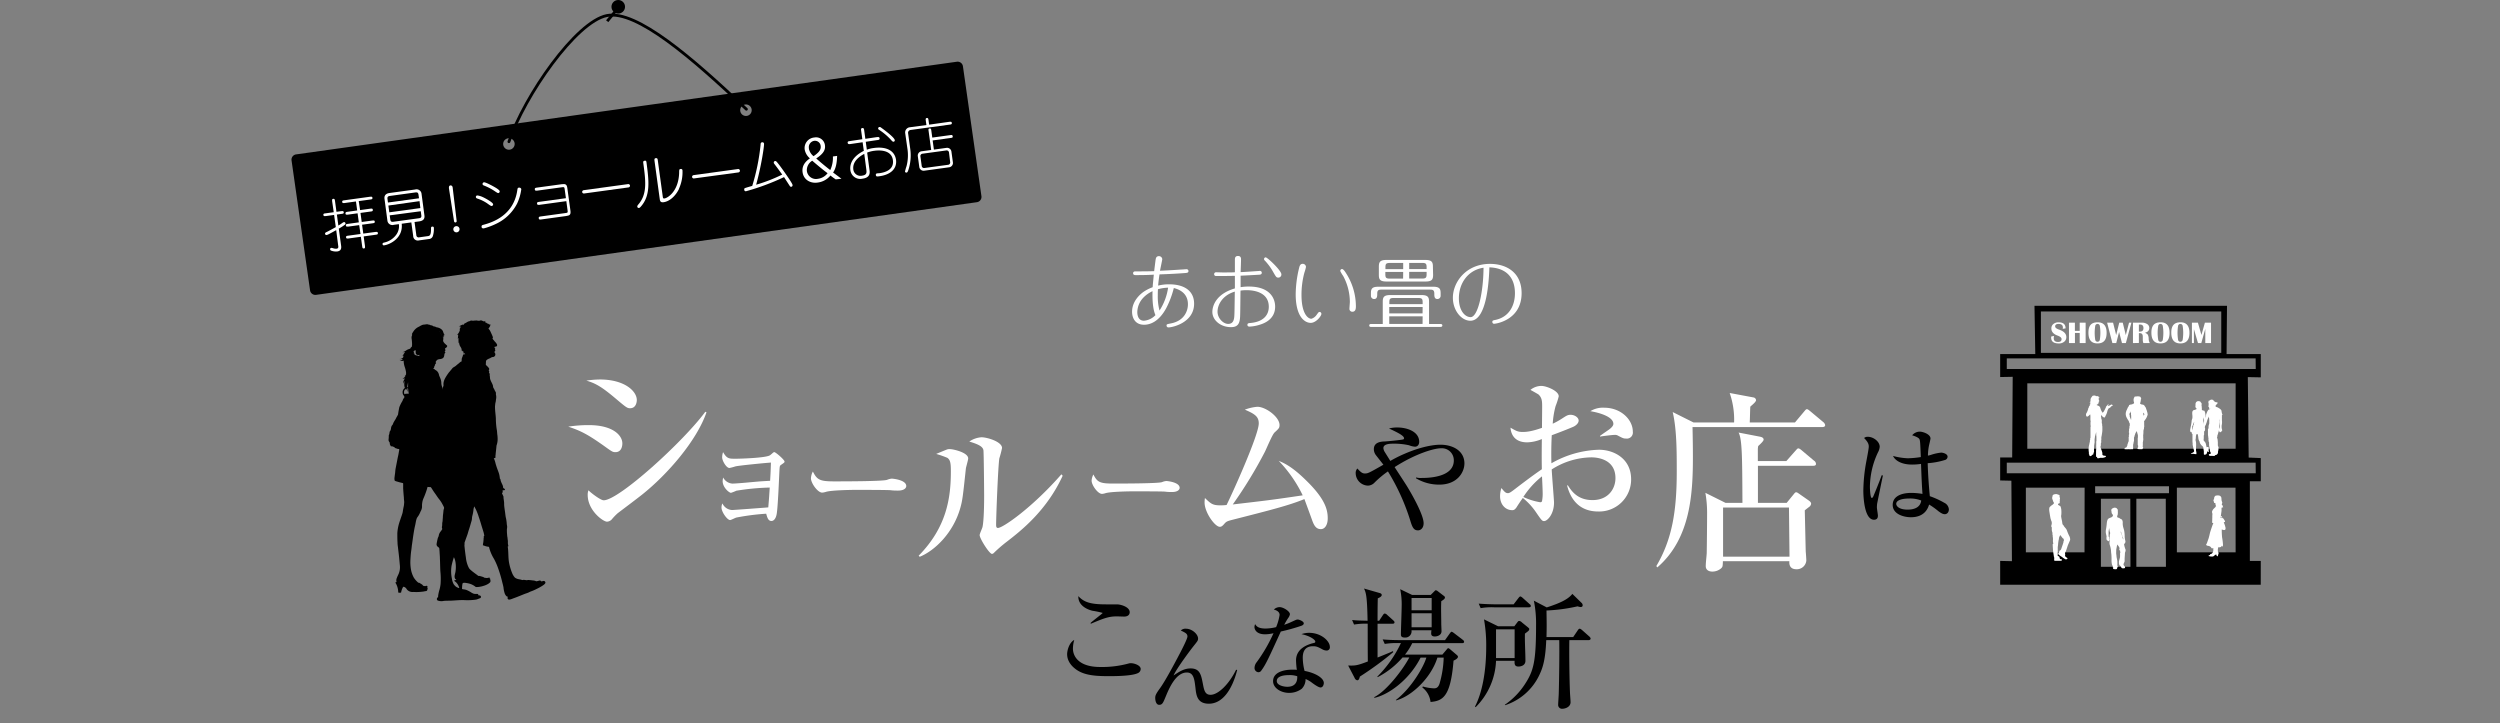 <svg xmlns="http://www.w3.org/2000/svg" viewBox="0 0 870 251.61"><rect x="0" y="0" width="870" height="251.61" fill="#808080" stroke="none"/><defs><style>.cls-1,.cls-2,.cls-3{fill:none;}.cls-2,.cls-3{stroke:#000;stroke-miterlimit:10;}.cls-2{stroke-linecap:round;}.cls-4{fill:#fff;}</style></defs><g id="レイヤー_2" data-name="レイヤー 2"><g id="PC拝見_" data-name="PC拝見！"><rect class="cls-1" width="870" height="251.61"/><path d="M339.92,70.37,110,102.61a1.86,1.86,0,0,1-2.1-1.57l-6.44-45.21a1.85,1.85,0,0,1,1.57-2.1L333,21.48a1.87,1.87,0,0,1,2.1,1.58l6.44,45.21A1.86,1.86,0,0,1,339.92,70.37ZM176.86,48.12a2,2,0,1,0,2.22,1.67A2,2,0,0,0,176.86,48.12Zm82.49-11.75A2,2,0,1,0,261.56,38,2,2,0,0,0,259.35,36.37Z"/><path class="cls-2" d="M259.74,38c-18.85-17.87-38.2-34.58-48.51-32.59-10.75,2.08-28.68,27.87-34.12,43.89"/><circle cx="215.15" cy="2.36" r="2.36"/><line class="cls-3" x1="211.3" y1="7.38" x2="214.52" y2="3.48"/><path class="cls-4" d="M118.82,73.47c.38,0,.73-.1.8.38s-.29.52-.67.57l-1.72.24.52,3.83a15,15,0,0,0,1.44-.95,1.83,1.83,0,0,1,.48-.25.49.49,0,0,1,.56.43.45.45,0,0,1-.16.45,16.65,16.65,0,0,1-2.17,1.39l.81,5.94c.09.64.16,1.78-1.3,2a4.61,4.61,0,0,1-2.27-.32.51.51,0,0,1-.26-.41.46.46,0,0,1,.42-.52,3.74,3.74,0,0,1,.77.18,2.91,2.91,0,0,0,1.1.11c.66-.09.58-.68.54-.92L117,80.09c-2.63,1.45-2.95,1.63-3.36,1.69s-.51-.33-.53-.47c0-.3.3-.47.66-.62s2.78-1.49,3.09-1.65l-.59-4.24-2.93.4c-.38,0-.73.1-.8-.38s.29-.52.67-.57l2.93-.4L115.58,70c0-.36-.1-.73.37-.8s.56.25.62.66l.52,3.85Zm6.49-.36,3.63-.5c.49-.07.74,0,.79.34.08.55-.24.6-.66.65l-3.62.5.43,3.15,3.76-.51c.36,0,.72-.1.78.37s-.29.53-.64.58L126,78.2l.42,3.09,4.28-.58c.38,0,.74-.1.8.39s-.29.53-.66.58l-4.28.59.46,3.4c0,.38.1.74-.37.8s-.55-.29-.6-.66l-.47-3.41-4.36.6c-.37,0-.73.1-.79-.38s.28-.54.66-.59l4.36-.6L125,78.34l-3.83.52c-.35,0-.73.1-.8-.38s.3-.52.67-.57l3.83-.53-.43-3.15-3.43.47c-.34,0-.72.1-.78-.36s.26-.58.64-.63l3.43-.47-.43-3.13-4,.55c-.36,0-.72.1-.78-.38s.29-.52.65-.57l9.07-1.25c.38,0,.74-.1.8.38s-.29.52-.66.58l-4.11.56Z"/><path class="cls-4" d="M144.88,81.82a.8.8,0,0,0,1,.77l3-.42c.54-.08,1.15-.16,1.11-2.5,0-.46,0-.75.38-.8s.57.07.61.38a7.93,7.93,0,0,1-.36,2.94,1.55,1.55,0,0,1-1.4,1l-3.43.47a1.6,1.6,0,0,1-2-1.52l-.65-4.74-3.35.46c.57,5-4.11,7.25-6.13,7.52a.43.43,0,0,1-.53-.43c-.05-.4.34-.49.51-.53a7.05,7.05,0,0,0,4.05-2.48A5,5,0,0,0,138.8,78l-1.74.24a1.74,1.74,0,0,1-2.25-1.51l-1-7.51c-.2-1.46.79-1.92,1.76-2.06l8.88-1.21a1.75,1.75,0,0,1,2.25,1.51l1,7.51c.21,1.47-.78,1.92-1.75,2.06l-1.69.23ZM145.81,69l-.17-1.23c-.11-.79-.5-.88-1.08-.8l-8.89,1.22c-.54.07-.94.25-.83,1.06l.17,1.23Zm-10.66,2.53.33,2.36,10.8-1.48L146,70Zm.47,3.41.2,1.44c.11.82.54.86,1.08.79l8.89-1.22c.58-.08.94-.27.83-1l-.2-1.44Z"/><path class="cls-4" d="M158.91,76.81a.48.48,0,0,1-.38.61c-.2,0-.48-.07-.53-.49l-1.78-11.47c0-.35,0-.87.54-.94.14,0,.68,0,.77.76Zm1,2.82a1.08,1.08,0,1,1-1.22-.92A1.08,1.08,0,0,1,159.92,79.63Z"/><path class="cls-4" d="M171.6,71.05a.57.57,0,0,1-.52.64c-.22,0-.45-.15-1.07-.58a13.07,13.07,0,0,0-3.88-2c-.28-.1-.48-.21-.52-.49a.52.52,0,0,1,.47-.61,6.42,6.42,0,0,1,1.7.47C169.12,69.07,171.52,70.47,171.6,71.05Zm-4,7.86c-.07-.5.24-.58.84-.74C171.33,77.38,178.7,75,180,66.31c.11-.7.13-1,.59-1a.7.7,0,0,1,.82.52,16.74,16.74,0,0,1-1.45,5A15.75,15.75,0,0,1,172.4,78a22.67,22.67,0,0,1-4,1.47C168.13,79.48,167.65,79.54,167.57,78.91ZM171.94,65c.66.37,1.89,1.09,1.95,1.55a.57.57,0,0,1-.46.64c-.2,0-.3,0-1.44-.79a19.73,19.73,0,0,0-3.41-1.77c-.45-.18-.6-.22-.64-.54a.56.56,0,0,1,.47-.65C168.93,63.36,171.3,64.63,171.94,65Z"/><path class="cls-4" d="M197,75.18l-8.72,1.2c-.38.05-.74.1-.81-.42s.27-.58.66-.63l8.56-1.18c.93-.12.93-.12.82-1L197.08,70l-9.4,1.29c-.37,0-.73.1-.8-.42s.31-.56.66-.61l9.4-1.29-.44-3.17c-.09-.65-.16-.74-.85-.65l-8.74,1.2c-.38,0-.74.1-.81-.42s.31-.58.66-.63l8.68-1.19c1.31-.18,1.84,0,2,1.4l1.05,7.63C198.73,74.72,198.32,75,197,75.18Z"/><path class="cls-4" d="M218.77,65.21l-15.54,2.13a.61.61,0,0,1-.64-.5.64.64,0,0,1,.48-.65l15.54-2.13a.61.61,0,0,1,.63.5A.6.6,0,0,1,218.77,65.21Z"/><path class="cls-4" d="M223,71.91c-.24.27-.38.43-.68.47a.52.52,0,0,1-.55-.49c0-.25.14-.48.38-.75,3-3.45,2.64-7.74,1.75-14.09-.1-.72-.15-1,.43-1.11s.6.28.66.67C225.79,62.76,226.5,68,223,71.91Zm13.31-6.21c-1.24,2.62-3.4,4.41-5.36,4.67-1.21.17-1.28-.53-1.38-1.26l-1.82-13.26c0-.28-.1-.73.45-.81s.64.26.7.65l1.73,12.65c.07.49.11.79.59.73,1.13-.16,4.89-2.45,5.12-8.86,0-1.22.06-1.34.5-1.4a.53.53,0,0,1,.66.41A14,14,0,0,1,236.27,65.7Z"/><path class="cls-4" d="M257,60,241.47,62.1a.6.6,0,0,1-.63-.5.63.63,0,0,1,.48-.65l15.53-2.13a.62.62,0,0,1,.64.5A.6.6,0,0,1,257,60Z"/><path class="cls-4" d="M275.39,65a.52.52,0,0,1-.54-.27s-1.35-2.06-2-3.1a81.66,81.66,0,0,1-13.16,4.9A.52.52,0,0,1,259,66a.5.5,0,0,1,.15-.49c.15-.12,2.27-.71,2.63-.82a73.7,73.7,0,0,0,2.9-14.27c0-.53.08-.84.52-.9a.56.56,0,0,1,.68.43c.12.83-1.05,8.26-2.74,14.33a54.43,54.43,0,0,0,9.07-3.53c-1.14-1.56-1.54-2.13-2.2-3s-.7-.85-.74-1.11a.54.54,0,0,1,.48-.61c.32,0,.42.09,1.25,1.14,1.22,1.57,4.71,6.51,4.8,7.16A.54.54,0,0,1,275.39,65Z"/><path class="cls-4" d="M290.84,62.43A20.49,20.49,0,0,1,289,61.08a6.87,6.87,0,0,1-4.51,2.46c-2.65.36-4.86-1.13-5.19-3.59-.31-2.22.94-3.72,2.51-4.81v-.06a5.29,5.29,0,0,1-1.77-3,3.69,3.69,0,0,1,3.32-4.23,3.12,3.12,0,0,1,3.72,2.68c.22,1.6-.49,2.93-3,4.59v.06c1.88,1.66,3.82,3.23,4.85,4a10,10,0,0,0,.92-4.73l1.47-.2c-.07,2.69-.54,4.6-1.41,5.78,1,.74,2,1.49,2.92,2.17ZM288,60.27c-.71-.49-3.05-2.35-5.34-4.34a3.83,3.83,0,0,0-1.87,3.57,3.2,3.2,0,0,0,3.85,2.72A5,5,0,0,0,288,60.27Zm-6.52-8.58a4.5,4.5,0,0,0,1.63,2.66c1.63-1.11,2.68-2.12,2.49-3.53A2,2,0,0,0,283.39,49,2.23,2.23,0,0,0,281.52,51.69Z"/><path class="cls-4" d="M306.07,61.33c-.86.12-1.19.16-1.27-.39a.48.48,0,0,1,.44-.61l.86-.07c1.68-.23,5.1-1.07,4.63-4.53-.5-3.67-4.76-3.49-6.46-3.26a10.61,10.61,0,0,0-2.5.63l.81,6c.13.93.37,2.7-2.42,3.08a3.46,3.46,0,0,1-4.23-3c-.31-2.24.93-4.82,4.68-6.68l-.42-3-4.07.6c-.56.08-1.05.15-1.13-.39s.39-.56.63-.59l.47-.08,4-.59-.42-3.07c-.05-.35-.1-.75.41-.82s.59.32.64.68l.42,3.07,3.62-.54c.86-.11,1.25-.19,1.33.37s-.41.56-1.19.66l-3.62.54.38,2.76a9.57,9.57,0,0,1,2.44-.6c4.32-.59,7.27.9,7.72,4.15C312.2,58.65,310,60.8,306.07,61.33Zm-5.31-7.79c-1.09.61-4.22,2.35-3.8,5.46A2.51,2.51,0,0,0,300,61.13c1.74-.24,1.62-1.13,1.45-2.38ZM311,49.32c-.31,0-.39,0-1.08-.8a21.69,21.69,0,0,0-4-3.35c-.18-.12-.29-.18-.32-.4a.53.53,0,0,1,.43-.58.92.92,0,0,1,.66.27c1.06.76,4.56,3.35,4.69,4.3A.48.48,0,0,1,311,49.32Z"/><path class="cls-4" d="M322.39,43.51l-.23-1.65c-.05-.33-.08-.73.38-.8s.53.36.57.67l.23,1.65,7.09-1c.4,0,.74-.09.8.4s-.27.52-.66.58l-13.7,1.87a1,1,0,0,0-.84,1.21l.73,5.35a16.26,16.26,0,0,1-.65,7.38c-.24.72-.4.86-.64.89a.45.45,0,0,1-.53-.37,18.33,18.33,0,0,1,.54-1.89,15.05,15.05,0,0,0,.32-5.94L315,46.29a1.81,1.81,0,0,1,1.61-2ZM325,52.06l4.42-.61a1.52,1.52,0,0,1,1.67,1.25l.53,3.86a1.52,1.52,0,0,1-1.27,1.65l-8.76,1.2a1.51,1.51,0,0,1-1.67-1.25l-.53-3.86a1.52,1.52,0,0,1,1.27-1.65l3.39-.46-.91-6.68c-.06-.38-.11-.73.37-.8s.52.29.58.67l.34,2.5,6.32-.87c.42-.06.71-.1.79.42s-.3.52-.65.57l-6.33.87Zm5.25,1a.81.81,0,0,0-.89-.71l-8.4,1.15a.82.82,0,0,0-.66.92l.46,3.35a.81.81,0,0,0,.88.7L330,57.34a.8.8,0,0,0,.66-.91Z"/><path class="cls-4" d="M395.32,95.74c-.36,0-1,0-1-.65,0-.45.34-.65.76-.65,2,0,4.63,0,6.57-.08.09-.68.43-3.53.51-4s.2-1.22,1.16-1.22a1.14,1.14,0,0,1,1.15,1.08c0,.19-.67,3.35-.79,4,3.3-.14,6.55-.36,7.34-.42.53,0,1.35-.11,1.86-.11a.65.65,0,0,1,.71.62c0,.62-.54.65-1.08.7-2.2.17-4.91.34-9,.48-.17,1.16-.34,2.26-.48,3.9a15.28,15.28,0,0,1,3.78-.45c5.7,0,8.74,2.56,8.74,6.74,0,6.57-7.47,8.26-8.91,8.26a.64.64,0,0,1-.68-.62c0-.48.14-.5,1.44-.76,4.85-.9,6-4.51,6-6.66,0-4.4-3.87-5.38-4.91-5.67a31.54,31.54,0,0,1-2.71,7.14c-2.45,4.43-5.36,5.64-7.64,5.64-3.36,0-4.18-2.73-4.18-4.51,0-3.7,2.79-6.07,3.92-6.89a14.18,14.18,0,0,1,3.25-1.66c.05-1,.11-1.35.39-4.37C399.64,95.71,397.27,95.74,395.32,95.74Zm5.76,5.59a10.37,10.37,0,0,0-3.22,2.28,7.5,7.5,0,0,0-2.08,5c0,.64.11,3,2.31,3a6.19,6.19,0,0,0,4-1.94C401.7,108.72,400.94,106.69,401.08,101.33Zm5.42-1.22a14.71,14.71,0,0,0-3.53.54c-.06,1-.06,1.47-.06,2.17a18.92,18.92,0,0,0,.6,5.25A19.82,19.82,0,0,0,406.5,100.11Z"/><path class="cls-4" d="M431.55,110.33c-.14,2.42-.9,3.52-3.19,3.52-3.58,0-6.46-2.42-6.46-5.3,0-2.12,1.32-6.29,7.84-8.18,0-1.53,0-4.23,0-4.38-2,.06-4.43.06-6.49.06a.64.64,0,0,1-.73-.65.66.66,0,0,1,.73-.65l2.15.06c1.94,0,3.21,0,4.34-.06,0-.67,0-3.72,0-4.34,0-.45,0-1.33,1.07-1.33.25,0,1.07,0,1.07,1.13,0,.71-.11,3.84-.14,4.49,2.12-.09,4.66-.29,6-.37.12,0,.57-.06.65-.06a.64.64,0,0,1,.71.65c0,.59-.54.65-.88.68-1.24.08-5.05.28-6.49.34,0,.65,0,3.44,0,4a16.34,16.34,0,0,1,2.87-.22c7.23,0,9.15,4,9.15,7,0,4.59-4.18,5.92-5.28,6.26a13.51,13.51,0,0,1-3.64.68c-.71,0-.73-.48-.73-.63,0-.53.42-.59,1.15-.64,4.69-.46,6.29-3,6.29-5.62,0-5.47-6-5.78-7.53-5.78a13.33,13.33,0,0,0-2.31.14C431.66,102.68,431.63,109.11,431.55,110.33Zm-7.85-1.87c0,2.29,2,4.26,3.7,4.26,2,0,2.12-1.89,2.17-3.24.06-1.13.12-6.69.14-8C425.28,102.82,423.7,106.18,423.7,108.46Zm19.44-13.68a19.71,19.71,0,0,0-3-4.12.63.63,0,0,1-.25-.51.59.59,0,0,1,.56-.59c.62,0,5.47,4.6,5.47,5.9a1.07,1.07,0,0,1-1,1.15C444.19,96.61,444.1,96.44,443.14,94.78Z"/><path class="cls-4" d="M458.24,109.48c.45-.59.62-.93.95-.93a.65.65,0,0,1,.65.7c0,.71-1.83,3.11-3.72,3.11s-5.22-1.86-5.22-10a40,40,0,0,1,1.16-9c.19-.79.39-1.55,1.29-1.55a1.12,1.12,0,0,1,1.13,1.1,15.39,15.39,0,0,1-.56,2,29.71,29.71,0,0,0-1,7.76c0,6.35,2.17,8.26,3.44,8.26A3.45,3.45,0,0,0,458.24,109.48ZM467,93.62c.54,0,1.16,1,1.69,1.87a21.45,21.45,0,0,1,3.16,11c0,.73,0,2-1.24,2a1,1,0,0,1-1-1.15c0-.34.14-2,.14-2.29a19.17,19.17,0,0,0-2.32-9,12,12,0,0,1-1-1.69A.64.64,0,0,1,467,93.62Z"/><path class="cls-4" d="M481.2,105c0-1.61.42-2.32,2.65-2.32h10.81c2.31,0,2.65.79,2.65,2.32v7.75h4c.23,0,.63.06.63.51s-.43.51-.63.51h-24.2c-.23,0-.62-.06-.62-.51s.42-.51.62-.51h4.09Zm17.52-5.22c2.31,0,2.62.79,2.62,2.31v.85a1.12,1.12,0,0,1-1.1,1.12c-1.1,0-1.1-1-1.1-1.86,0-1.41-.7-1.41-1.61-1.41H480.89c-.85,0-1.61,0-1.61,1.33,0,.93,0,1.94-1.1,1.94a1.1,1.1,0,0,1-1.1-1.12v-.85c0-1.61.39-2.31,2.62-2.31Zm0-4.12c0,1.61-.42,2.31-2.65,2.31H482.5c-2.32,0-2.66-.79-2.66-2.31V92.78c0-1.61.43-2.32,2.66-2.32H496c2.31,0,2.65.79,2.65,2.32Zm-10.41-4.15h-4.57c-1.44,0-1.61.34-1.61,1.61v.53h6.18Zm0,3.13H482.1v.71c0,1.24.17,1.61,1.61,1.61h4.57Zm-4.82,11.2h11.59v-.53c0-1.27-.17-1.61-1.61-1.61h-8.38c-1.38,0-1.6.28-1.6,1.61Zm11.59,1H483.46v2.23h11.59Zm0,3.24H483.46v2.65h11.59Zm-4.68-16.45h6.06v-.53c0-1.27-.17-1.61-1.6-1.61h-4.46Zm0,3.31h4.46c1.43,0,1.6-.37,1.6-1.61v-.71h-6.06Z"/><path class="cls-4" d="M511.69,111.62c-3.13,0-6.09-3.58-6.09-8,0-5.39,4.54-11.79,12.92-11.79,5.93,0,11,3.16,11,10.18,0,9.43-9,10.67-9.6,10.67a.63.63,0,0,1-.59-.65c0-.48.23-.54,1.19-.73,4.54-1,6.68-4.83,6.68-9.26,0-5.42-3-8.8-8.89-9C518.18,96.67,517.62,111.62,511.69,111.62Zm-4-7.78c0,4.23,2.11,6.52,4.09,6.52,2.51,0,4.43-8.55,4.49-17.19C511.07,93.93,507.69,98.34,507.69,103.84Z"/><path class="cls-4" d="M556.19,178c-6.26,0-9.53-3.85-10.85-9.08h.29c1.2,1.84,3.27,5.11,8.55,5.11,5.57,0,8-4,8-7.63,0-6.84-6.71-7.24-8.38-7.24A26.24,26.24,0,0,0,540,163.36c.06,1.84.8,10.57.8,11.54,0,4.08-2.35,6.44-3.44,6.44-.69,0-.92-.29-2.81-3.05a23.31,23.31,0,0,0-4.6-5c-.69.92-1.66,2.41-2.24,3.33-.4.52-.74.92-1.43.92-2.47,0-4.25-2.07-4.25-4.82a9.09,9.09,0,0,1,.46-2.88c1,1.21,1.43,1.78,2.29,1.78.46,0,1-.34,2.42-1.43s5.74-4.42,9.36-6.89c-.06-3.85-.06-4.94,0-10.51a14.11,14.11,0,0,1-5.06,1.15c-5.22,0-5.74-3.85-5.85-5.11,2,1.15,2.58,1.49,4.24,1.49,1.27,0,2.93-.11,6.72-1.43,0-1.15.06-6.26.06-7.3,0-2-.06-3.15-1.26-4.3-.12-.12-2.59-1.49-2.82-1.61a6.08,6.08,0,0,1,3.85-1.38c1.61,0,6,1.67,6,3.62a23.93,23.93,0,0,1-1.09,3.39,30.2,30.2,0,0,0-1,6.14,25.3,25.3,0,0,0,3.21-1.78c1.55-1,2-1.32,3-1.32,1.49,0,2.81,1,2.81,2s-1.09,1.84-1.89,2.18c-2,.86-4.94,2-7.47,2.93-.23,4.48-.17,8.56-.11,9.76a35.25,35.25,0,0,1,16.53-4.71c5.23,0,11.2,3.1,11.2,10.28A11.12,11.12,0,0,1,556.19,178Zm-19.58-12.23a29.83,29.83,0,0,0-6.49,7.17,21.74,21.74,0,0,0,5.86,1.84.62.62,0,0,0,.63-.34,13.41,13.41,0,0,0,.23-3.22C536.84,170.48,536.67,166.64,536.61,165.78Zm29.29-13.15c-.92,0-1.15-.12-3.1-1.15a2.33,2.33,0,0,0-1-.12c-.8,0-4.36.46-5,.58v-.23c.46-.4,2.87-2,3.33-2.36s1.32-1.09,1.32-1.83c0-2.65-5.46-4-8-4.42a8.28,8.28,0,0,1,4.77-1.21c5.91,0,10,4.19,10,8.33A2.11,2.11,0,0,1,565.9,152.63Z"/><path class="cls-4" d="M634.07,148.62H589c.07,3.42.13,6.77.13,10.18,0,12.67-.67,28.55-12.39,38.66l-.34-.47c5.5-9.31,7.11-19.16,7.11-32.89,0-6.9,0-14.74-1.41-20.71l7.23,3.62h14.14a28.32,28.32,0,0,0-1.54-10.25l8.24,1.54a1.07,1.07,0,0,1,.94.94c0,.67-1.54,1.81-2,2.28-.07.67-.13,4.42-.2,5.49h15.74l3.15-3.75c.34-.4.67-.87,1-.87s.87.47,1.2.74l4.49,3.75a1.69,1.69,0,0,1,.67,1.07C635.14,148.55,634.54,148.62,634.07,148.62ZM631,162.09H611.76V175h10l2.35-2.88c.33-.4.6-.81.94-.81s.67.27,1.07.54l3.35,2.34c.4.27.8.67.8,1.08a1.54,1.54,0,0,1-.6,1.07c-.27.2-1.41,1.07-1.61,1.27.07,2.28.27,12.33.34,14.41.06.47.2,2.61.2,3.08a3.32,3.32,0,0,1-3.42,3c-2,0-2.61-1.2-2.48-2.81H599.57c-.07,1.81-.07,1.94-.61,2.48a4.64,4.64,0,0,1-3.08,1.14c-1.27,0-2.28-.61-2.28-1.88s.27-3.28.34-4.55c.06-3.69.13-10.59.13-14.34a40.08,40.08,0,0,0-.6-6.64l7,3.49h5.9c-.07-16.48-.13-22.11-1.34-24.46l7.3,1.41c.67.13,1.41.34,1.41,1.07,0,.47-1.14,1.54-1.88,2.21a6.22,6.22,0,0,0-.13,1.48v3.75h9.92l3.08-3.49c.4-.4.73-.93,1.07-.93s.8.33,1.34.8l4.15,3.49a1.4,1.4,0,0,1,.67,1.07C632,162,631.46,162.09,631,162.09Zm-8.44,14.54H599.63v17.08h23.12Z"/><path class="cls-4" d="M214.17,157.35c-.87,0-1.14-.13-3.55-1.87-6-4.29-8.51-5.57-12.87-7a44.78,44.78,0,0,1,7.17-.54c8.44,0,11.66,3.62,11.66,6.37C216.58,154.74,216.51,157.35,214.17,157.35Zm5.09-15.28c-1,0-1.41-.33-5.29-3.61-4.49-3.76-6.7-5.1-9.92-6a33.22,33.22,0,0,1,4.69-.4c8.64,0,12.87,4.08,12.87,7.16C221.61,139.66,221.47,142.07,219.26,142.07Zm4.15,30.09c-2.47,1.94-5.62,4.29-8.44,6.43a19.9,19.9,0,0,0-2.07,2.15,2.37,2.37,0,0,1-1.68.8c-1.34,0-6.7-3.89-6.7-9.31a4.06,4.06,0,0,1,.27-1.61c.8.87,4.22,3.48,5.29,3.48,5.29,0,27.81-20.5,35.38-30.82l.4.2C242.44,153.4,232.26,165.12,223.41,172.16Z"/><path class="cls-4" d="M256.26,170.77a15.72,15.72,0,0,1-1.89.74c-.59,0-2.89-1.84-2.89-4.1a7,7,0,0,1,.18-1.24,3.94,3.94,0,0,0,3.17,2.12c1.11,0,4.79-.32,6.17-.46,3.22-.28,3.31-.32,7-.51.19-3.22.19-3.49.28-6.35-2,.14-11,1-12.37,1.34a17.6,17.6,0,0,1-2.07.55c-1.06,0-2.53-2.48-2.53-3.72a5.81,5.81,0,0,1,.32-1.8c1.33,2.3,2.07,2.3,4.28,2.3,1.79,0,10.85-.28,12.09-1.24a10.88,10.88,0,0,0,.92-.78c.19-.14.33-.28.55-.28.46,0,3.55,2.67,3.55,3.27,0,.36-.14.41-1.2,1.15-.46.32-.46.46-.55,1.61-.14,2.43-.55,13.38-1,15.59-.27,1.51-1,2.34-1.79,2.34-1.15,0-1.47-1.19-1.84-2.53a81.05,81.05,0,0,0-10.39,1.34c-.37.09-1.84.87-2.17.87-1,0-3-2.81-3-4.37a3.34,3.34,0,0,1,.32-1.42,3.92,3.92,0,0,0,3.4,2.3c.42,0,11.59-.83,12.56-.92.32-3.68.32-4.1.51-6.9A82.36,82.36,0,0,0,256.26,170.77Z"/><path class="cls-4" d="M312.56,170.72c-.67,0-1.72,0-2.55-.12s-11-.13-11.73-.13c-2.42,0-8.83.13-10.76.67a5.46,5.46,0,0,1-1.42.29c-1.55,0-3.89-3.3-3.89-5a5.65,5.65,0,0,1,.67-2.34c1.46,2.93,2.47,3.43,7.45,3.43,2.43,0,17,0,18.38-.54a5.45,5.45,0,0,1,1.67-.42c.09,0,5,.37,5,2.59C315.37,169.89,314.57,170.72,312.56,170.72Z"/><path class="cls-4" d="M407.91,171.22c-.61,0-1.58,0-2.35-.12s-10.17-.12-10.83-.12c-2.24,0-8.16.12-9.94.62a4.76,4.76,0,0,1-1.31.27c-1.43,0-3.6-3.05-3.6-4.6a5.37,5.37,0,0,1,.62-2.16c1.35,2.7,2.28,3.17,6.88,3.17,2.24,0,15.66,0,17-.5a4.84,4.84,0,0,1,1.54-.39c.08,0,4.6.35,4.6,2.4C410.5,170.44,409.77,171.22,407.91,171.22Z"/><path class="cls-4" d="M459.66,184.14c-1.93,0-2.56-1.74-3.24-3.67-.19-.56-2.37-6.48-2.49-6.79-5.42,2.24-12.2,3.93-25.09,7.22-1.68.44-2.12.57-2.86,1.5-.63.68-.94.93-1.5.93-1.68,0-5.29-5-5.29-8.46a9.46,9.46,0,0,1,.13-1.56c2.11,2.05,2.73,2.55,5.41,2.55a18.3,18.3,0,0,0,2.12-.12c2.3-4.67,11.2-24.41,11.2-28.39,0-2.37-1.37-3.3-4.85-4.79a16,16,0,0,1,4.36-1c2.92,0,7.72,3.55,7.72,6.35,0,1-.25,1.24-1.75,2.61-.87.88-2.92,5.92-3.42,6.85A154.21,154.21,0,0,1,429,175.55c11.7-1.37,13-1.49,24.34-3.17a46,46,0,0,0-8.34-12c2,.81,4.79,2.12,9.52,6.79,6.41,6.22,7.53,10,7.53,13.13C462.08,182.59,461.09,184.14,459.66,184.14Z"/><path class="cls-4" d="M336.12,163.07c-1.05,9.83-1.18,11-1.93,13.69-2.42,8.59-8.77,14.81-14.12,17l-.38-.37c9.84-10,11.21-20.29,11.21-29.38,0-2.86-.19-3.92-1.19-4.67a32.68,32.68,0,0,0-3.92-1.37c.56-.24,3.11-1.3,3.61-1.49a2.47,2.47,0,0,1,1.12-.19c1.25,0,6.41,1.19,6.41,3.24C336.93,160.08,336.19,162.51,336.12,163.07Zm14.32,25.39a48.42,48.42,0,0,0-4.54,3.92,1.09,1.09,0,0,1-.69.38c-.93,0-4.29-5.36-4.29-6.54,0-.5.93-2.43,1-2.86.25-1.12.56-4.36.56-10.89,0-1.68-.12-15-.25-15.81-.24-1.43-2.24-2.18-4.91-3a8.44,8.44,0,0,1,4.23-1.49c2,0,7.16,1.55,7.16,3.73a36.89,36.89,0,0,1-.94,3.61c-.43,2.49-1.12,20.1-1.12,23.22,0,.68.19,1,.63,1,1.68,0,11.88-7,22.09-18.67l.44.5C364.19,177.82,355.17,184.79,350.44,188.46Z"/><path d="M135.51,153.82c.17.24.11.56.18.82s.28.46.32.66a1.21,1.21,0,0,0,.42,0,18.32,18.32,0,0,1,.83.32c.09.07.12.25.22.31s.27,0,.41.08.21.16.36.18.11,0,.17,0a1.8,1.8,0,0,1,.22.06l.2,0,0,0a.8.8,0,0,0,.37.28,3.56,3.56,0,0,0,2.66-.12,3.79,3.79,0,0,0,1.79-1.61l.11-.06a2.53,2.53,0,0,0,.81-1.38,12,12,0,0,0,.24-4c.19-.72.36-1.43.55-2.15a20.87,20.87,0,0,0,.37-3.25c.05-.48.18-1,.2-1.43h0l0,0c.44-.48.06-1.08-.2-1.58a16.37,16.37,0,0,0-2-3.42,1.3,1.3,0,0,0-.34-.28,1.63,1.63,0,0,0,.14-.66,1.72,1.72,0,1,0-3.43,0,1.67,1.67,0,0,0,.58,1.27,1.63,1.63,0,0,1,0,.24c0,.15,0,.29-.06.43-.31.12-.46.7-.57,1a11.81,11.81,0,0,0-1.11,2.22c-.12.63-.25,1.27-.35,1.91l-.09.61a8.67,8.67,0,0,1-.43.79c-.17.28-.29.58-.46.87a13.79,13.79,0,0,0-.75,1.28,3.7,3.7,0,0,1-.2.52c-.09.16-.25.29-.35.46a2.76,2.76,0,0,0-.27,1,2.82,2.82,0,0,1-.15.57c-.08.17-.22.31-.29.48s-.07.61-.17.91a2.35,2.35,0,0,0-.15.42c0,.15,0,.31,0,.45,0,.37-.06.73-.08,1.09A1.06,1.06,0,0,0,135.51,153.82Zm7.55-16.75a4.12,4.12,0,0,0-1.31-.06c-.22,0-.73,0-.88.13l-.06.1a1.23,1.23,0,0,1-.2-.68,1.28,1.28,0,1,1,2.55,0A1.45,1.45,0,0,1,143.06,137.07Z"/><path d="M155.72,188.09a2.31,2.31,0,0,0,.13.94c.19.61.37,1.23.6,1.84s.47,1.07.74,1.6.55,1,.8,1.5a5.79,5.79,0,0,1,.52,1.67,10.94,10.94,0,0,1,0,3.33c-.08.51-.27,1-.31,1.52a1.9,1.9,0,0,0,.11.75c.09.27.3.39.52.55l0,0-.4.1c-.1,0-.24,0-.31.14s0,.15.11.23a4.16,4.16,0,0,1,.61.5,4.65,4.65,0,0,1,.83,1.36,9.76,9.76,0,0,1,.44,1.58.86.86,0,0,0,.69-.23c.09-.14,0-.2,0-.34a1.87,1.87,0,0,1,0-.41,7.56,7.56,0,0,1,.15-1.58c.12-.5,1-.3,1.43-.24a7.46,7.46,0,0,1,1.48.37,6.48,6.48,0,0,1,1.3.69,2.34,2.34,0,0,0,.31.24.65.65,0,0,0,.35.09c.28,0,.54,0,.81-.05a7.91,7.91,0,0,0,1.67-.37,6.44,6.44,0,0,0,1.61-.7,4.53,4.53,0,0,0,.63-.51.86.86,0,0,0,.13-.72.66.66,0,0,0-.08-.27.67.67,0,0,0,0-.2c0-.15-.07-.17-.19-.14a.54.54,0,0,0,0-.26c-.07-.11-.14-.07-.26-.05l-.64.13a2.9,2.9,0,0,1-.72-.09l-.25,0a.83.83,0,0,0-.23-.19,4.19,4.19,0,0,0-.68-.23,5.54,5.54,0,0,0-.8-.21.84.84,0,0,0-.38,0l-.27-.24c-.38-.3-.78-.57-1.16-.86s-.79-.6-1.15-.93a3.47,3.47,0,0,1-.57-.58c-.13-.2-.23-.43-.34-.64a10.33,10.33,0,0,1-.82-3.14c-.16-1.1-.31-2.21-.42-3.31s-.24-2.14-.26-3.21a3.34,3.34,0,0,0-2,.45.68.68,0,0,0-.21.17l-.19-.64a3.46,3.46,0,0,0-.67-.18,6.22,6.22,0,0,0-1.21-.19c-.24,0-1.19-.17-1.26.14,0,.13,0,.25-.06.39A1.49,1.49,0,0,0,155.72,188.09Zm-18,14.86a6.73,6.73,0,0,1,.68,1.72,7.06,7.06,0,0,1,.19,1.53,1.62,1.62,0,0,0,1,0,5.41,5.41,0,0,1,.65-1.87l.16-.16a1.7,1.7,0,0,1,1.15.89,2.51,2.51,0,0,0,2.3.94,16.58,16.58,0,0,0,3.6-.16c.88-.2,1.12-.07,1.24-.53s.23-.62,0-.76c.07-.2.14-.51-.06-.64s-.5,0-.69.09c-.26-.08-.58-.13-.72-.16a1,1,0,0,0-.34-.42,6.25,6.25,0,0,0-.61-.38c-.24-.14-.39-.32-.68-.24A8,8,0,0,1,144,201a9.47,9.47,0,0,1-1-2.9,14.68,14.68,0,0,1-.17-3.32c.06-1.11.13-2.17.29-3.23.08-.54.14-1.1.2-1.65v-.06l.06-.37c.17-1.11.3-2.19.47-3.29s.35-2.23.61-3.31c.13-.53.21-1.08.32-1.6a7.17,7.17,0,0,1,.3-1c.21-.34.45-.64.67-1a11.92,11.92,0,0,0,.62-1.3,3.68,3.68,0,0,0,.49-1.44c0-.28,0-.56,0-.84a6.65,6.65,0,0,1,.09-.78,5.66,5.66,0,0,1,.42-1.48,29.45,29.45,0,0,0,1.14-3c.24-.76.4-1.53.62-2.28a5.19,5.19,0,0,0,.37.65c.64,1,1.21,2,1.9,2.93.41.56.79,1.17,1.21,1.73a12.41,12.41,0,0,1,1.13,1.59c.25.49.53.94.75,1.45s.45,1,.67,1.45a7.63,7.63,0,0,0,.74,1.52,4,4,0,0,0,.67.69c.1.09.31.29.47.22s.14-.26.19-.35a4.66,4.66,0,0,0,.42-1.15c.24-1,.49-2.05.63-3.1a21.3,21.3,0,0,0,.15-4.07,10.65,10.65,0,0,0-.6-3.35c-.1-.25-.2-.5-.31-.74l-5.46-2.2a6.79,6.79,0,0,1-1.35,0l-1.45,0a3.37,3.37,0,0,0-1.34.13c.29.59.56,1.22.83,1.83,0,0,0,0,0,0a7.24,7.24,0,0,1-1.07-.32c-.4-.13-.8-.26-1.21-.36a2.67,2.67,0,0,0-1-.13v-.16a1.47,1.47,0,0,1-.83,0c-.59-.15-1.18-.27-1.78-.37a13.29,13.29,0,0,1-1.78-.33,1.23,1.23,0,0,0-.43-.1c-.2,0-.16.07-.18.23s-.13.53-.17.8a8.26,8.26,0,0,0,0,1.65c0,.54,0,1.09,0,1.64.06,1.09.15,2.17.25,3.25,0,.48.08,1,.11,1.45,0,.23,0,.46-.05.69,0,.52-.15,1.05-.25,1.57s-.14.8-.2,1.21-.21.83-.34,1.23c-.34,1-.7,2-1,3a15.52,15.52,0,0,0-.55,3.2c0,1.11,0,2.23.07,3.32,0,.53.08,1.08.15,1.6.11,1,.23,1.91.33,2.86.13,1.12.22,2.28.33,3.41a5.92,5.92,0,0,1-.47,3.09c-.19.41-.41.84-.56,1.27a2,2,0,0,0-.1,1.49h0l-.12,0C137.65,202.6,137.54,202.66,137.72,203Z"/><path d="M144.54,116.57a2.61,2.61,0,0,1,.22-.27,1.49,1.49,0,0,1,.54-1.19,5.53,5.53,0,0,1,1.71-.83,6.31,6.31,0,0,1,2.86-.22,10.51,10.51,0,0,1,1.76.43,3.31,3.31,0,0,1,1,.57,2.87,2.87,0,0,1,.39.39,2.71,2.71,0,0,1,.44.61l.09.19a5.27,5.27,0,0,1,.35.66c.1.21.19.42.28.63s.17.35.06.6a.36.36,0,0,0,0,.09,1,1,0,0,0,.09.73,3.07,3.07,0,0,0,.41.54c.17.17.35.31.52.48s.42.26.36.53a1.08,1.08,0,0,1-.39.51c-.23.17-.41.18-.32.51,0,.09.11.22.12.31s-.09.22-.17.3-.1.1-.15.15c.18.09.34.32.22.49s-.16.15-.2.26a1.24,1.24,0,0,0-.09.38c-.07.51-.13,1-.66,1.3a2.47,2.47,0,0,1-.8.24,3,3,0,0,0-.84.17c-.4.18-.68.73-.91,1.09a1.9,1.9,0,0,1-3.21.19,2.6,2.6,0,0,1-.65.21,1.75,1.75,0,0,1-1.41-.46,5.34,5.34,0,0,0-.5-.46c0-.19.08-.4.11-.59a5.78,5.78,0,0,0,0-2.68,15.85,15.85,0,0,0-.94-2.26,10.13,10.13,0,0,1-.44-1.2,5.78,5.78,0,0,1-.16-1.17A1.72,1.72,0,0,1,144.54,116.57Z"/><path d="M137.29,166.15c.06-.44.11-.89.18-1.33s.09-1.17.2-1.75c.16-.81.32-1.64.48-2.46s.26-1.37.42-2.06.21-1.24.35-1.86.28-1.43.49-2.13c0-.11.06-.22.1-.34a10.74,10.74,0,0,1,.61-1.67c.28-.58.5-1.18.77-1.76a21.27,21.27,0,0,0,1.17-3.36l.09-.36a9.61,9.61,0,0,1,.13-1.42c.13-.71.31-1.41.41-2.13.14-1,.28-1.93.44-2.88v-.07a30.25,30.25,0,0,0-.8-3.36,10.32,10.32,0,0,1-.28-3.42,13.65,13.65,0,0,1,.22-1.58c.1-.54.27-1.05.42-1.58a8.79,8.79,0,0,1,1.47-2.83,4.78,4.78,0,0,1,.43-.48h0c0-.31.09-.62.13-.93.07-.58.19-1.16.29-1.74,0-.24,0-.57.27-.7a1.2,1.2,0,0,1,.77,0c.55.13,1.12.35,1.67.48a15.59,15.59,0,0,1,1.52.44c.33.11,2.92,1.1,2.45,1.65-.09.11-.19,0-.25.22s0,.14,0,.2-.12,0-.14.09.08.2,0,.34-.18.1-.22.22.05.2,0,.32-.17.14-.22.23a1.42,1.42,0,0,0-.08.18l.24.06a.75.75,0,0,1,.33.25,1.21,1.21,0,0,0,.29.19,2.28,2.28,0,0,1,1,1.18c.12.27.13.55.24.82s.24.52.34.8a4.23,4.23,0,0,1,.36,1.71,4.1,4.1,0,0,0,.38,1.53c.2.6.27,1.3.47,1.91h0a4.75,4.75,0,0,1,.17.9,16,16,0,0,1,.08,2.4c0,1.08,0,2.17,0,3.25s-.05,1.9,0,2.85c0,.74.14,1.47.2,2.21a3.09,3.09,0,0,1,0,.53c.08.26.13.54.19.78.23,1,.29,2.08.48,3.1.22,1.21.42,2.44.55,3.67.05.45.11.91.15,1.37a1.33,1.33,0,0,1,.1.24,11.16,11.16,0,0,1,.71,3.71,22.6,22.6,0,0,1-.1,2.6,15,15,0,0,1-.26,2.21,7.41,7.41,0,0,1-.46,1.59,1.21,1.21,0,0,1-.57.61c-.29.13-.62.21-.91.31-.58.21-1.19.33-1.78.5a4.77,4.77,0,0,1-1.6,0l-1.71-.09c-1.15-.05-2.29-.22-3.45-.23h0a4.4,4.4,0,0,1-1,.08c-.3,0-.6,0-.9-.08a7.92,7.92,0,0,1-1.08-.21,8.38,8.38,0,0,1-.87-.18c-.54-.21-1.07-.43-1.62-.61s-1.15-.3-1.74-.45l-.91-.27a2.49,2.49,0,0,1-.74-.29A2.88,2.88,0,0,1,137.29,166.15Z"/><path d="M139.6,125.43a3.1,3.1,0,0,1-.52.15,3.24,3.24,0,0,0,1.12,0l.28-.08a6.94,6.94,0,0,0,.4,2.29,9.15,9.15,0,0,1,.31,1.14c.09.4.25,1.09,0,1.45l.18-.18a1.35,1.35,0,0,1-.56.68.37.37,0,0,0,.31,0c-.3.36-.62.82-1.17.76.16,0,.32.09.49.11a1.54,1.54,0,0,0,.53-.06,3.56,3.56,0,0,0-.43.66,2.64,2.64,0,0,0-.25,1.23,2.09,2.09,0,0,1,.7-1.1c-.35.27-.3,1.06-.3,1.44a3.4,3.4,0,0,0,.23,1.13,2.42,2.42,0,0,1,.24.7,2.61,2.61,0,0,1,.09-.73,2.51,2.51,0,0,1,0-.27,4.35,4.35,0,0,0,.21.75,5.05,5.05,0,0,0,.36.58c0,.07.09.24.16.27a5.9,5.9,0,0,1-.17-.6c-.05-.38-.11-.76-.14-1.15a3.22,3.22,0,0,1,.21-1.44,3.07,3.07,0,0,0,0,1.13,1.74,1.74,0,0,0,.24.82c0-.23,0-.48,0-.72s0-.62.08-.92a4.05,4.05,0,0,1,.12-.5,2.22,2.22,0,0,0,.31,1,4.94,4.94,0,0,1,.22-2.11,4.75,4.75,0,0,0,.47,1.24,3,3,0,0,1,0-1.22,1.36,1.36,0,0,0,.06.29,2.32,2.32,0,0,0,.35.88,3.39,3.39,0,0,1-.09-.57,5.29,5.29,0,0,1,.08-.79s0-.06,0-.09a2.55,2.55,0,0,0,.31.47c.15.19.48.61.73.65a2.44,2.44,0,0,1-.42-.67,2.07,2.07,0,0,1,.3-2.08c.2-.31.5-.56.67-.89a3.83,3.83,0,0,0,.31-.9,1.08,1.08,0,0,1-.15.83,1.16,1.16,0,0,0,.44-.76,2.61,2.61,0,0,0-.25-1.69,1.7,1.7,0,0,1,.24.22,1.8,1.8,0,0,1,.22,1.58,2.52,2.52,0,0,0,.43-1.18,1.37,1.37,0,0,0-.16-.63.85.85,0,0,0,0-.5,2,2,0,0,0-.4-.8,1.55,1.55,0,0,0-.31-.58,1.35,1.35,0,0,1,.66.58,1.63,1.63,0,0,0-1.05-1.13,1.16,1.16,0,0,1,.39.06,2.06,2.06,0,0,1,.61.35c0-.37-.47-.65-.78-.74a3.94,3.94,0,0,0-.7-.12,1.64,1.64,0,0,1-.3-.14,1.59,1.59,0,0,1-.51-.49l0-.07,0-.1a1.12,1.12,0,0,0,.46.39,1.33,1.33,0,0,1-.51-1s0-.13,0-.14.12.07.18.06.2-.22.1-.3c.14.06.18,0,.17-.11.25.11.27.37.26.6,0,.55,0,1,.66,1.16a2.53,2.53,0,0,0,2.61-1.74s0,0,0,0a3.66,3.66,0,0,0,.48-.62,1.24,1.24,0,0,0,0-.89l.09-.2a1.91,1.91,0,0,1,1.75-.87c.65,0,1.52-.09,1.58-.82a1.57,1.57,0,0,0,.57-1.12.41.41,0,0,1-.16,0,.87.87,0,0,0,.14-.42c0-.12,0-.24-.07-.3a.88.88,0,0,0,0-.43,1.61,1.61,0,0,0-.08-.38.37.37,0,0,0-.18-.14s0-.07,0-.09l.38-.22.16-.08a2.33,2.33,0,0,1,.31.32,2.71,2.71,0,0,1,.44.61l.09.19a5.27,5.27,0,0,1,.35.66c.1.21.19.42.28.63l.07.17a1.81,1.81,0,0,0,.2-.91c.09.08.1.3.25.32a2,2,0,0,1-.18-.76.77.77,0,0,0,.39.29,6.39,6.39,0,0,1-.48-.94,2.5,2.5,0,0,0-.44-.95,3,3,0,0,0-1.42-.83,5.55,5.55,0,0,0-.73-.16.51.51,0,0,0-.4-.19c-.1,0-.28-.13-.37-.12a.24.24,0,0,0-.1.08,1.17,1.17,0,0,0-.63-.39.86.86,0,0,0-.28,0,1.46,1.46,0,0,0-.73-.26c-.13,0-.24-.08-.37-.11a2,2,0,0,0-.42,0,1,1,0,0,0-.51.09,2.37,2.37,0,0,0-1.28.28c-.29.12-.54.3-.82.45a5.49,5.49,0,0,0-.71.39,4.56,4.56,0,0,0-1.29,1.37c-.17.28-.49.68-.46,1l.12,0c-.08.24-.18.52-.24.78a3,3,0,0,0,.06.89c.05.54.11,1.1.11,1.63a5.66,5.66,0,0,1-.06.82l-.05.16c-.13,0-.24,0-.17.17-.09,0-.35.17-.13.2-.15,0-.2.1-.18.22l-.77.26c-.65.25-1.08.78-1.8.92l-.22.05a3,3,0,0,1,.42,0,2.41,2.41,0,0,0,.54,0,6.82,6.82,0,0,0-.49.64,3.35,3.35,0,0,1-.46.75c.15,0,.26-.1.38-.16l.05,0a4.44,4.44,0,0,0-.15.52.19.19,0,0,1,0,.08,2,2,0,0,1-.91.54,2.24,2.24,0,0,1-.52,0,2.16,2.16,0,0,0,1.13,0l.16,0A1.19,1.19,0,0,1,139.6,125.43Zm4.15,7.59Z"/><path d="M169.75,186.65c.22,1.33.22,2.74.5,4a14.27,14.27,0,0,0,1.67,3.85,23.37,23.37,0,0,1,1.55,3.61c.48,1.36.9,2.79,1.24,4.19.17.72.39,1.44.51,2.16a9,9,0,0,0,.44,2.1,2.89,2.89,0,0,0,.48.81,1.09,1.09,0,0,0,.64.32.59.59,0,0,0,.05.85c.4.36,1.53-.23,2-.38,1.28-.45,2.55-1,3.85-1.51.33-.12.66-.22,1-.35s.67-.33,1-.46a14.05,14.05,0,0,0,2-.86,17.72,17.72,0,0,0,1.86-1c.39-.26,1.49-.87,1.23-1.42s-.7-.39-1.15-.26a.58.58,0,0,0-.19,0h-.15a.57.57,0,0,0-.12-.18c-.22-.21-.69,0-.95.06s-.42.08-.62.11l-.31-.15a4.74,4.74,0,0,0-1-.16c-.35-.05-.7-.09-1.06-.12a3.6,3.6,0,0,0-.57,0,3.87,3.87,0,0,1-.46.06,5.91,5.91,0,0,0-1-.13,1.47,1.47,0,0,0-.35.08c-.27-.05-.54-.16-.8-.21a8,8,0,0,1-1.06-.23,4.55,4.55,0,0,1-.76-.39,4.91,4.91,0,0,1-1-1.62,18.05,18.05,0,0,1-1.13-4c-.21-1.43-.15-2.9-.29-4.34-.06-.69-.21-1.41-.31-2.1a3.15,3.15,0,0,0-.24-1,6.8,6.8,0,0,0-.67-1,1.29,1.29,0,0,0-1.25-.64,3,3,0,0,0-1.42.4,4.06,4.06,0,0,0-.61,0C171.42,186.67,170.59,186.6,169.75,186.65Zm10.68,19-.17.08,0-.06Z"/><path d="M151.93,189.36a8.92,8.92,0,0,1,.18-1c.06-.33.14-.66.22-1s.27-.55.34-.88a3.08,3.08,0,0,1,.35-1.06c.17-.27.38-.52.57-.79a4.19,4.19,0,0,0,.34-.56,1.22,1.22,0,0,1-.14-.74,3.26,3.26,0,0,0,.09-1,5.57,5.57,0,0,1,.15-1c0-.44.06-.88.09-1.33,0-.74.16-1.45.2-2.21a3.53,3.53,0,0,1,.27-1,3.09,3.09,0,0,0,.08-1.06,8.18,8.18,0,0,1,0-1.11c0-.37.07-.74.13-1.1.1-.71-.08-1.51.09-2.19a8.14,8.14,0,0,0,.05-2.26A6.62,6.62,0,0,1,155,168a2.32,2.32,0,0,1,.13-1,1.84,1.84,0,0,1,.25-.34l0-.05c-.16-.25-.33-.49-.5-.74a1.52,1.52,0,0,1-.12-1,7.09,7.09,0,0,0-.11-1.13c-.07-.73-.09-1.48-.09-2.21s.14-1.65.93-1.73c.47-.05.95,0,1.41-.11a26.12,26.12,0,0,0,2.89-.63c.81-.2,1.63-.49,2.46-.63l.54-.06c1.17-.39,2.4-.6,3.6-.89a17.9,17.9,0,0,0,2.16-.65,3.26,3.26,0,0,1,1.15-.22c.54,0,1,.72,1.26,1.13a13.05,13.05,0,0,1,1.07,2.15,10.26,10.26,0,0,1,.44,1.46c.16.55.33,1.09.52,1.63s.49,1.26.68,1.89a8.83,8.83,0,0,1,.29,1.72c.23,0,.24.58.31.78a10.44,10.44,0,0,0,.49,1.15,2.85,2.85,0,0,1,.32,1c0,.21,0,.22.17.38a2.53,2.53,0,0,0,.47.28c0,.17,0,.34-.19.4a1.51,1.51,0,0,1-.56,0h-.08a1.68,1.68,0,0,1,0,.77,2.41,2.41,0,0,0-.18.47c0,.24.2.19.29.38s-.05.13,0,.21.1.11.14.18a1.44,1.44,0,0,1,.08.51c0,.38.1.75.13,1.13a6.06,6.06,0,0,1,.09,1.06c0,.15,0,.3,0,.45.06.67.15,1.36.25,2s.18,1.44.29,2.15a13.29,13.29,0,0,1,.35,2.08,6.51,6.51,0,0,0,.14,1.08,3,3,0,0,1-.06,1,14.37,14.37,0,0,0,.08,2.17,4.08,4.08,0,0,0,.13.91c0,.32.07.66.11,1s0,.61,0,.93a7.57,7.57,0,0,0,.2,1,2.48,2.48,0,0,1-.93.29,5.45,5.45,0,0,1-.74.12,6.87,6.87,0,0,1-.78.08c-.74,0-1.49,0-2.22,0a21.21,21.21,0,0,1-2.14-.25,8.09,8.09,0,0,1-1.07-.21c-.33-.09-.65-.26-1-.32a5.18,5.18,0,0,1,.13-1c.06-.36.07-.72.11-1.08,0-.19,0-.37.05-.56s0-.4,0-.5a.31.31,0,0,1,.2-.13,9.82,9.82,0,0,0-.27-1.31c-.23-.79-.49-1.55-.72-2.33-.29-1-.58-1.95-.92-2.9a20.43,20.43,0,0,0-1-2.63c-.2-.37-.39-.74-.58-1.11a5,5,0,0,0-.3,1.33,12.19,12.19,0,0,1-.39,2,4.73,4.73,0,0,0-.12,1,4.65,4.65,0,0,1-.25,1.09c-.25.85-.48,1.73-.77,2.57s-.38,1.34-.62,2-.48,1.31-.72,2l-.3.81a.35.35,0,0,1,.05.08,1.44,1.44,0,0,1-.09.53,3.63,3.63,0,0,1-.38,1.06,4.83,4.83,0,0,0-.38.95c-.1.35-.51.51-.83.57a2.69,2.69,0,0,1-1.06-.06c-.35-.07-.73-.11-1.09-.16-1-.15-2-.36-3.08-.59a4.79,4.79,0,0,1-2.41-1.17A1,1,0,0,1,151.93,189.36Z"/><path d="M152.49,207.77a1.2,1.2,0,0,1,0-.54,12.5,12.5,0,0,1,.47-2.08,12.25,12.25,0,0,0,.37-2,25.88,25.88,0,0,0-.09-4.4c-.07-1.47-.08-2.93-.15-4.41,0-.7-.08-1.43-.11-2.12s-.14-1.49-.13-2.24c0-.14,0-.28,0-.43h.29a27.64,27.64,0,0,1,3.23,0,6.41,6.41,0,0,1,2.92.73c-.3.84-.61,1.68-.93,2.53a25.83,25.83,0,0,0-1.22,4.11,12.22,12.22,0,0,0,.12,4.43,5.65,5.65,0,0,0,.65,2,4.64,4.64,0,0,0,.77.82,4.07,4.07,0,0,0,.81.4l.15.07a.92.92,0,0,1,.59.06,2.67,2.67,0,0,0,.95.38,5,5,0,0,1,1.08.2,10.26,10.26,0,0,1,1.88,1c.19.11.4.2.61.3a3.11,3.11,0,0,0,.81.12c.32,0,.81-.13.89.26a1.41,1.41,0,0,1,0,.2c.52,0,1,.13.92.69-.07.3-.47.38-.73.48a6.44,6.44,0,0,1-.93.33,21.53,21.53,0,0,1-4.48.16c-1.49,0-3,.15-4.47.22-.77,0-1.56,0-2.32.07a3.61,3.61,0,0,1-2.14-.14.62.62,0,0,1-.15-.88A.82.82,0,0,1,152.49,207.77Z"/><path d="M159.47,116.74c-.12.41-.07.82-.19,1.25a.57.57,0,0,1,.28-.31c.08.1,0,.22,0,.33a1.69,1.69,0,0,0,0,.45,7,7,0,0,0,.06,1,1.84,1.84,0,0,0,.15-.28c.05.16,0,.38.07.54a2.56,2.56,0,0,0,.22.66c.26.45.78,1.08.52,1.64.12,0,.17-.07.24-.16,0,.1,0,.21,0,.32a1,1,0,0,1,.16-.06s0,.1,0,.15a.28.28,0,0,1,.2,0c.22.3.14.43,0,.74.12,0,.39-.26.37,0,0,0,.06,0,.07-.07a.22.22,0,0,0,.2.12,4.3,4.3,0,0,1,.12,1.13,8.93,8.93,0,0,1-.33,1.87,2.82,2.82,0,0,1,1,.23,5,5,0,0,0,2.18.62,2,2,0,0,0,.84-.21l.07.11a2.32,2.32,0,0,0,2.41,1,1.37,1.37,0,0,0,.87-.68,4.24,4.24,0,0,0,.12-.88c0-.29,0-.62.16-.87a2.37,2.37,0,0,1,.63-.44c.22-.13.49-.2.72-.32a6.42,6.42,0,0,1,.68-.37h.11a.91.91,0,0,0,.7-.25.88.88,0,0,0,.27-.78c0-.26-.26-.47-.3-.71s.4-.35.27-.64a.4.4,0,0,0-.14-.15.44.44,0,0,0,.14-.38c0-.11-.19-.19-.23-.31a.55.55,0,0,1,0-.31,1.34,1.34,0,0,1,.26-.09c.32,0,.5-.07.62-.41s-.44-1-.74-1.31-.37-.48-.59-.69a2.45,2.45,0,0,1-.26-.37c0-.13.08-.21.13-.33s-.1-.44-.2-.69c-.19-.48-.45-1-.64-1.42a2.92,2.92,0,0,0-.43-.72c-.11-.14-.21-.29-.31-.43l.06,0c.31-.27.76-1,.6-1.42-.14.06-.29.09-.43.14a.22.22,0,0,0-.09-.29c-.1,0-.14.17-.19.27a1.46,1.46,0,0,0,0-.39.38.38,0,0,1-.14.23.3.3,0,0,0-.14-.32c-.09.07-.15.18-.25.24a.53.53,0,0,0,.1-.44c-.11.12-.56.17-.45-.06l-.09,0a.88.88,0,0,1,.09-.2l-.24.07a1,1,0,0,0,.13-.44c-.18.1-.29.22-.51.2s-.36-.18-.55-.17c-.1-.25-.28-.22-.44,0a.42.42,0,0,0,0-.27c-.43.33-1,.13-1.47.29a.93.93,0,0,0,.3-.22,3.45,3.45,0,0,0-.55.07c-.15,0-.29,0-.43,0l-.58.06c-.18,0-.4-.05-.54.07a.84.84,0,0,1,.06-.14.86.86,0,0,0-.82.36.28.28,0,0,1,0-.23c-.16.08-.3.19-.47.26a1.29,1.29,0,0,0-.49.26,2.81,2.81,0,0,0-.55.34c0-.06,0-.08,0-.13a1.51,1.51,0,0,0-.48.62,1.06,1.06,0,0,0-.66,0,.28.28,0,0,1,.2,0,1.85,1.85,0,0,0-.57.23,1.6,1.6,0,0,0-.71.48.87.87,0,0,1,.77-.14c-.11.1-.4.11-.42.29a1.24,1.24,0,0,0,.43,0,1.67,1.67,0,0,0-.54.77l.2,0a3.47,3.47,0,0,1-1,1.84.6.6,0,0,0,.35,0,.54.54,0,0,1-.1.34A.6.6,0,0,1,159.47,116.74Zm2.95-4.67h0Z"/><path d="M153.22,140.32c.15-1.4.34-2.82.62-4.19.14-.7.31-1.37.51-2a3.87,3.87,0,0,1,0-.9,5.09,5.09,0,0,1,.58-1.65,16.17,16.17,0,0,1,.92-1.46c.18-.24.35-.5.55-.73l.17-.15a.58.58,0,0,1,.11-.18c.21-.24.4-.45.59-.7a2.13,2.13,0,0,1,.57-.55,6.12,6.12,0,0,0,.69-.43l.65-.55c.21-.18.44-.33.64-.51a2,2,0,0,1,.58-.45l.24-.1a.38.38,0,0,1,0-.15c.05-.27,0-.61.08-.89s.2-.5.28-.75.09-.28.13-.43,0-.11.08-.17.17,0,.24-.06a3.9,3.9,0,0,1,1-.05,5.42,5.42,0,0,1,2.42.67,18.1,18.1,0,0,1,3,2c.43.37.87.72,1.28,1.12a8.32,8.32,0,0,1,.88.9,1.52,1.52,0,0,1,.24.43c0,.2-.12.24-.17.42s.1.29.14.45,0,.26-.1.42c.22.11.31.52.29.74s0,.35,0,.51a.22.22,0,0,1,.07.12c.05.15,0,.29,0,.43a2.85,2.85,0,0,0,.21.81c.22.63.65,1.23.82,1.87a2.63,2.63,0,0,1,.06.39c0,.09,0,.18.08.29.07.26.28.45.37.71a3.53,3.53,0,0,0,.4.77c.21.31.1.54.17.87l-.06,0a3.51,3.51,0,0,1,.1,1.57c-.07.29-.07.6-.12.9s-.15.61-.19.92,0,.45-.08.67v.37c0,1.39.24,2.69.3,4.07a25,25,0,0,0,.31,3.79c.13.63.12,1.3.22,1.95a10.11,10.11,0,0,1,.07,1.91,6.89,6.89,0,0,1-.37,1.71l-.06.63c-.07.71-.15,1.43-.23,2.13,0,.32-.07.62-.09.94a2.64,2.64,0,0,1,0,.49c-.06.17-.2.17-.37.19a4.08,4.08,0,0,1-1.94-.22h-.16a16.68,16.68,0,0,0-1.87,0,4.07,4.07,0,0,0-.61.08c-.82.56-1.7,1-2.58,1.52l-.88.48a5.9,5.9,0,0,1-1.14.39l-2.08.6c-.65.2-1.22.54-1.87.69l-.26.06-.13.12a3,3,0,0,1-1.75.39c-.43,0-.86,0-1.3,0a3.31,3.31,0,0,1-.63,0c-.14,0-.34-.16-.45-.05,0-.13,0-.23,0-.36s-.09-.25-.11-.38a2.92,2.92,0,0,1,0-.73c0-.14.12-.25.12-.37a1.26,1.26,0,0,0-.16-.43,4,4,0,0,1-.11-1c-.06-.62-.19-1.27-.19-1.89a1.29,1.29,0,0,1,.15-.54,3.89,3.89,0,0,0,0-.68c0-.28-.14-.56-.17-.86s-.05-.62-.11-.94a11.37,11.37,0,0,1-.34-1.72c0-.62.15-1.2.09-1.8,0-.31,0-.64,0-.95s.07-.59,0-.9-.09-.58-.12-.88,0-.36,0-.54a2.09,2.09,0,0,0,0-.25,17.39,17.39,0,0,1,0-1.91,14.75,14.75,0,0,0-.15-1.89A22.35,22.35,0,0,1,153.22,140.32Z"/><path d="M786.74,203.49H696.06V195.2l4.09.09-.19-28-3.9-.09v-8h4.18l.18-28.07-4.36.08v-8h12.22l-.28-16.8h67l-.15,16.8h11.9v8.11l-4.51-.09.3,28,4.21.18v8.06h-3.8V195.2h3.8ZM725.45,169.7H705v22.52h20.41Zm52.51,0H757.55v22.52H778Zm7-8.69H698.36v3.68H785Zm0-36.28H698.36v3.68H785Zm-30.15,44.48h-25.7v2.42h25.7Zm-13.46,4.35H731.11v23.68H741.4Zm12.34,0H743.45v23.68h10.29ZM778,133.39H705.5v22.76H778Zm-5-25H710.23v14.4H773Z"/><path class="cls-4" d="M718.82,114.27l-1,.18a2.4,2.4,0,0,0,.06-.48c0-.82-.5-1.24-1.5-1.24-.79,0-1.19.29-1.19.86,0,.42.44.79,1.33,1.1,1.71.58,2.56,1.45,2.56,2.6a2,2,0,0,1-.72,1.62,2.84,2.84,0,0,1-1.91.61c-1.76,0-2.64-.68-2.64-2a3.58,3.58,0,0,1,0-.41l1-.21a3.54,3.54,0,0,0-.11.78c0,.88.5,1.32,1.51,1.32.81,0,1.22-.31,1.22-1,0-.47-.49-.89-1.46-1.24-1.4-.52-2.09-1.34-2.09-2.46a1.91,1.91,0,0,1,.7-1.55,2.76,2.76,0,0,1,1.84-.58Q718.82,112.17,718.82,114.27Z"/><path class="cls-4" d="M722.08,115.86v3.53H720v-7.1h2.06v2.85h1.68v-2.85h2.06v7.1h-2.06v-3.53Z"/><path class="cls-4" d="M730,112.16c2.06,0,3.1,1.23,3.1,3.68s-1,3.67-3.16,3.67-3.16-1.25-3.16-3.76S727.8,112.16,730,112.16Zm-.06.57a.79.79,0,0,0-.79.64,15.29,15.29,0,0,0,0,4.93.81.81,0,0,0,1.58,0,15.29,15.29,0,0,0,0-4.93A.79.79,0,0,0,729.89,112.73Z"/><path class="cls-4" d="M741.73,112.29l-1.93,7.1h-1.35l-1-3.88-1,3.88h-1.34l-1.83-7.1h2.07l1.08,4.31,1.07-4.31h1.22l1.06,4.32,1.13-4.32Z"/><path class="cls-4" d="M742.27,119.39v-7.1h3.06a3.19,3.19,0,0,1,1.9.5,1.55,1.55,0,0,1,.72,1.34c0,.86-.51,1.42-1.53,1.69a2,2,0,0,1,1,.63,3.21,3.21,0,0,1,.32,1.36,3.19,3.19,0,0,0,.4,1.58h-2.24a3.16,3.16,0,0,1-.21-1.23v-1c0-.81-.33-1.22-1-1.22h-.36v3.41Zm2.06-4h.42c.78,0,1.17-.41,1.17-1.22s-.39-1.23-1.17-1.23h-.42Z"/><path class="cls-4" d="M751.91,112.16q3.11,0,3.1,3.68c0,2.44-1,3.67-3.16,3.67s-3.16-1.25-3.16-3.76S749.77,112.16,751.91,112.16Zm-.06.57a.78.78,0,0,0-.78.64,14.57,14.57,0,0,0,0,4.93.78.78,0,0,0,.78.64.79.79,0,0,0,.79-.64,14.57,14.57,0,0,0,0-4.93A.79.79,0,0,0,751.85,112.73Z"/><path class="cls-4" d="M758.83,112.16c2.06,0,3.1,1.23,3.1,3.68s-1.06,3.67-3.16,3.67-3.16-1.25-3.16-3.76S756.68,112.16,758.83,112.16Zm-.06.57a.79.79,0,0,0-.79.64,15.29,15.29,0,0,0,0,4.93.81.81,0,0,0,1.58,0,15.29,15.29,0,0,0,0-4.93A.79.79,0,0,0,758.77,112.73Z"/><path class="cls-4" d="M769.44,112.29v7.1h-2v-4.94l-1.39,4.94h-1.15l-1.42-4.86v4.86h-.69v-7.1h2.09l1.22,4.28,1.21-4.28Z"/><path class="cls-4" d="M744.79,138.64v0Zm.09.12,0,0S744.87,138.74,744.88,138.76Zm-5.25,17.57s.09,0,.11,0c.32.05.64,0,1,0a8.25,8.25,0,0,0,1,0l.43,0s.11,0,.15,0,0-.07,0-.11,0-.1,0-.12h0a0,0,0,0,0,0,0s0-.06,0-.1a1.42,1.42,0,0,0,0-.2s0,0,0-.07a.38.38,0,0,0,0-.15c0-.15,0-.29,0-.43a2.23,2.23,0,0,0,0-.36h0l.15-.62c0-.15.05-.31.08-.46a2.21,2.21,0,0,0,.08-.35c0-.09,0-.17,0-.25a.5.5,0,0,0,0-.12s0-.08,0-.12,0-.08,0-.14a.2.2,0,0,1,0-.11,1.53,1.53,0,0,0,0-.3.13.13,0,0,0,0-.06.41.41,0,0,0,.07-.15.8.8,0,0,1,.07-.2l.06-.13c0-.05,0-.1,0-.15a1.46,1.46,0,0,1,.1-.23,1.49,1.49,0,0,1,.09-.3.79.79,0,0,0,.1-.33,1.4,1.4,0,0,0,.15-.24l.16-.29a1.34,1.34,0,0,1,.12-.24,1.72,1.72,0,0,1,.07.21c0,.1.08.19.11.29a3,3,0,0,1,.08.32,5.39,5.39,0,0,1,.18.66,2.48,2.48,0,0,1,0,.27,1.93,1.93,0,0,1,0,.24,1.94,1.94,0,0,0,0,.24,2.5,2.5,0,0,0-.06.38c0,.26,0,.51,0,.77s0,.33,0,.5,0,.31,0,.47,0,.23,0,.35a.88.88,0,0,0,.1.35c0,.06.12.15.09.21l-.07.12a.29.29,0,0,0,0,.13.41.41,0,0,1-.09.26.75.75,0,0,0-.09.15l0,.12a.13.13,0,0,0,.08.22,2.61,2.61,0,0,0,.48.05,4.84,4.84,0,0,0,.85,0,.46.46,0,0,0,.26,0,.18.18,0,0,0,.05-.16.36.36,0,0,0,.11-.1s.07-.08.06-.14c.16-.06,0-.29-.11-.49a3.43,3.43,0,0,0,.06-.56c0-.18,0-.35,0-.53a1.7,1.7,0,0,1,0-.39,2.84,2.84,0,0,0,.06-.31l.06-.44a1.68,1.68,0,0,0,0-.74l0-.09v0a.45.45,0,0,0,0-.2.41.41,0,0,1,0-.19.67.67,0,0,0,0-.28.66.66,0,0,1,0-.28,6.85,6.85,0,0,0,.07-.78,3.51,3.51,0,0,0,0-.65,1.46,1.46,0,0,1,.05-.2c0-.2.11-.4.15-.61s0-.21,0-.32a2,2,0,0,1,.07-.23,1.91,1.91,0,0,0,0-.63,2.7,2.7,0,0,1,0-.28.21.21,0,0,0,0-.11.29.29,0,0,1,0-.13,2,2,0,0,1,0-.24s0-.09,0-.13a.36.36,0,0,0,0-.1c0-.12,0-.24-.07-.36a.2.2,0,0,0,.07-.06s.05-.07.05-.1,0,0,0,0a.27.27,0,0,0,.07-.08,1.77,1.77,0,0,1,.17-.24c.07-.09.12-.19.2-.28a1.67,1.67,0,0,0,.18-.28l.16-.29a3.66,3.66,0,0,0,.25-.62,1.13,1.13,0,0,0,.14-.53,1.55,1.55,0,0,0-.07-.31c0-.12,0-.24-.07-.36a7.25,7.25,0,0,0-.22-.76c0-.12-.1-.23-.14-.35a3.58,3.58,0,0,0-.09-.35,1.65,1.65,0,0,0-.2-.37,1.45,1.45,0,0,0-.19-.23.36.36,0,0,0-.07-.17,1,1,0,0,0-.2-.22.39.39,0,0,0-.1-.08l-.13-.07,0,0,0,0a.3.3,0,0,0-.16-.08l-.1,0a.3.3,0,0,0-.13,0,3.5,3.5,0,0,1-.46-.14l-.08-.06a.46.46,0,0,0-.16-.07.3.3,0,0,0-.09-.13l0,0c0-.07.07-.12.09-.19a1,1,0,0,0,0-.25h0c.07,0,.08,0,.1-.08s0-.13,0-.21a.9.9,0,0,1,.06-.22c0-.06.08-.16,0-.19h0a.37.37,0,0,0,0-.18v0a.06.06,0,0,0,0,0l0,0a.19.19,0,0,0,0-.07s0,.05.05.06,0-.1,0-.14a.52.52,0,0,0,.1.11l-.11-.19.06.07a.11.11,0,0,1,0-.08v0a.43.43,0,0,1,0,0l0,.06v0l0,0a.42.42,0,0,1,0-.16,1.23,1.23,0,0,1,.12.26,1.07,1.07,0,0,0-.09-.27s.07.08.12.1a.75.75,0,0,0-.14-.17h0v0h0v0l0,0s0-.11-.07-.13a1,1,0,0,0,.17.12c-.08,0-.12-.12-.19-.17s0,0,.08,0l0,0,0,0-.08-.08.06,0-.08-.06h0l-.05,0h0l.09,0-.19-.1c.06,0,.11,0,.16,0s0,0-.06,0l.1,0a.54.54,0,0,0-.12-.09h0l-.08,0,.08,0c-.09-.05-.12-.13-.23-.11s0,0,.06,0a.34.34,0,0,0-.14-.05h.06l-.05,0h.06a.41.41,0,0,0-.22,0l0,0a.07.07,0,0,1-.07,0l.07-.07h-.06a0,0,0,0,1,0,0h-.06l0-.06a.74.74,0,0,0-.12.13s0-.05,0-.07l-.05.07s0-.06,0-.07a.4.4,0,0,1,0,.11.32.32,0,0,0-.11-.17.3.3,0,0,1,0,.1l-.12-.09a.1.1,0,0,1,0,.07s0,0-.06,0l0,0a.31.31,0,0,0-.21-.05s.08.05.11.06a1.31,1.31,0,0,0-.28,0l.06,0s-.1,0-.14,0a.53.53,0,0,1-.18,0l.05,0a.57.57,0,0,1-.13,0,.09.09,0,0,0,0,0l0,0h0c-.07.08-.19.05-.29.06s.07,0,.11,0a.19.19,0,0,0-.1,0h0a.34.34,0,0,0-.11.07s.09,0,.13,0a.13.13,0,0,0-.08.08.18.18,0,0,1-.11.1.08.08,0,0,0,.07,0,.43.43,0,0,0-.14.16h0s0,.05,0,.08h0a.24.24,0,0,0-.07.13h0c0,.12-.12.26-.06.38,0,0,0-.07,0-.08s0,.08,0,.12a.29.29,0,0,0,0,.13s0,0,0,.05,0,.05,0,.07,0,0,0,.1a.19.19,0,0,0,0,.1.6.6,0,0,1,0,.12.57.57,0,0,0,.11.22l.09.14a1.39,1.39,0,0,1-.06-.19l0,.06a.75.75,0,0,1,0,.26,2.35,2.35,0,0,1,0,.26l-.13.08-.07,0a1.1,1.1,0,0,0-.42.24l0,0-.31.06-.18,0a1.15,1.15,0,0,0-.17.06c-.13.06-.5.08-.49.29v.19h0a.93.93,0,0,0-.19.21,3.42,3.42,0,0,0-.33.59c0,.1-.08.21-.13.31a2.59,2.59,0,0,1-.14.29,2.78,2.78,0,0,0-.21.57,3.33,3.33,0,0,0-.11.53c0,.08,0,.15,0,.23a.78.78,0,0,0,0,.21.53.53,0,0,0,.06.24,1.55,1.55,0,0,0,0,.21,5.76,5.76,0,0,0,.66,1.34c.1.18.24.33.32.51a4,4,0,0,1,.15.45c0,.08.08.15.11.22a.24.24,0,0,0,.1.14h0a.6.6,0,0,0,0,.12s0,0,0,0,0,0,0,0,0,.06,0,.1,0,.06,0,.1a.07.07,0,0,0,.06.09v0l-.05,0a.11.11,0,0,0,0,.11s0,0,0,.1,0,.08,0,.11l-.12.25a.51.51,0,0,0,0,.21.74.74,0,0,0,0,.21l0,0c0,.12,0,.26-.07.39s0,.19-.07.28a1.53,1.53,0,0,0,0,.3,1.64,1.64,0,0,0,0,.23,1.31,1.31,0,0,1-.06.27.42.42,0,0,0,0,.25c0,.07.11.12.08.21a1.79,1.79,0,0,0,0,.24c0,.08,0,.16,0,.23a.82.82,0,0,0-.1.24.36.36,0,0,0,0,.11s0,.1,0,.13l.05,0s0,0,0,0l0,0a.5.5,0,0,1,0,.13.66.66,0,0,0,0,.15c-.07,0-.08.14-.1.21a.72.72,0,0,0,0,.29,2.46,2.46,0,0,0,0,.26.92.92,0,0,1,0,.29.56.56,0,0,0,0,.13c0,.06,0,.11,0,.17a1.11,1.11,0,0,1,0,.26c-.08.25-.22.48-.28.73,0,.1-.06.2-.1.3a.55.55,0,0,0-.07.25c0,.09,0,.16,0,.24s-.17.09-.19.18a.34.34,0,0,0,0,.14s0,.08,0,.12a.11.11,0,0,0,0,.09.4.4,0,0,1-.21.09.6.6,0,0,0-.24.12c-.06,0-.14.09-.11.18h0a.27.27,0,0,0-.15,0A.17.17,0,0,0,739.63,156.33Zm6.22-12.23c0-.09-.05-.15,0-.24a.49.49,0,0,1,.1-.25v0l.15.27a1.47,1.47,0,0,1,.14.28c0,.08-.05.16-.08.23s-.09.2-.13.3,0,.1,0,.15a1,1,0,0,1,0-.17A5.52,5.52,0,0,1,745.85,144.1Zm-4.8.18a.39.39,0,0,1,0-.26,2.55,2.55,0,0,1,.13-.29,2.78,2.78,0,0,0,.28-.69v0a2.8,2.8,0,0,0,0,.5c0,.09.11.15.13.23a1,1,0,0,1,0,.23.76.76,0,0,0,0,.15s0,.07,0,.11a.21.21,0,0,0,0,.11,1.29,1.29,0,0,0,.06.21,1.43,1.43,0,0,1,0,.22.5.5,0,0,0,0,.18c0,.09,0,.17,0,.26a1.2,1.2,0,0,1,0,.33.31.31,0,0,0,0,.19s0,.05,0,.11,0,0,0,0l0,.05s0,.08,0,.12h0l-.13-.08c-.09-.37-.3-.72-.39-1.1C741.2,144.73,741.12,144.51,741.05,144.28Z"/><path class="cls-4" d="M734.88,140.77s-.07,0-.1,0a1,1,0,0,0-.36.19l-.1.07a4.45,4.45,0,0,1-.51.19l-.3.08a.1.1,0,0,1-.07,0c.06-.11.16-.16.23-.27s.2-.37.08-.35a.49.49,0,0,0-.2.11,1.09,1.09,0,0,0-.19.18l-.13.17-.15.17c0,.07-.11.12-.16.19a.33.33,0,0,0-.07.16.42.42,0,0,0,0,.1,2.4,2.4,0,0,1-.11.23c-.17.36-.34.71-.53,1.05a2.13,2.13,0,0,1-.34.45,1.15,1.15,0,0,0-.14.17l0,0c-.11-.18-.24-.35-.36-.54a5,5,0,0,1-.43-1.05,1.35,1.35,0,0,0-.49-.76,2.31,2.31,0,0,1-.33-.16l-.23-.05a3,3,0,0,1-.18-.3l0-.09h0a.55.55,0,0,0,.16.22l0-.07a.77.77,0,0,1-.07-.16,2,2,0,0,1,.12.19,1.59,1.59,0,0,1-.07-.2,1,1,0,0,0,.15.2c0-.08-.1-.16-.14-.24l.17-.1.09,0s.08,0,.11,0a.22.22,0,0,0,0-.21s0-.05,0-.08,0,0,.07-.06a.09.09,0,0,0,0-.12l0,0,.06-.1a.18.18,0,0,0,0-.19l0-.05c.12-.07.22-.08.22-.19a.35.35,0,0,0-.1-.18,1,1,0,0,1-.11-.17.3.3,0,0,1,0-.1.76.76,0,0,0,0-.16.87.87,0,0,0,0-.22c0-.08-.05-.16-.08-.25s0-.09,0-.13l.07.05v0a1.17,1.17,0,0,1,.07.25.49.49,0,0,0,0-.21l0,0a.66.66,0,0,1,.12.27.61.61,0,0,0-.06-.32l-.06-.1.08.06a.58.58,0,0,1,.19.19,1,1,0,0,0-.21-.31l-.06,0,.19.05A1.36,1.36,0,0,0,730,138a1,1,0,0,1,.24,0,.72.72,0,0,1,.24.1.83.83,0,0,0-.58-.25,1.06,1.06,0,0,0-.25,0l-.11,0,0,0h0a.66.66,0,0,1-.15,0,.75.75,0,0,1-.17-.14.37.37,0,0,0-.25-.06.86.86,0,0,0-.17,0,.5.5,0,0,0-.18,0,.31.31,0,0,0-.19.06h-.13a.67.67,0,0,0-.25.25l-.26.36a1.43,1.43,0,0,0-.29.81,1.06,1.06,0,0,1-.1.64.26.26,0,0,0,.1,0,.58.58,0,0,1-.1.12c-.11.1-.26.23-.17.41a.88.88,0,0,1,.05-.15.24.24,0,0,1,.13-.09l.06,0c0,.05,0,.1,0,.16s-.07.17-.11.26l0,0,.07-.06s0,.08,0,.12l0,0-.16.2a.38.38,0,0,0-.07.25.86.86,0,0,0,.07-.1.81.81,0,0,1,.12-.14l0,.12a2.6,2.6,0,0,1-.27.38,1.87,1.87,0,0,0-.22.39.1.1,0,0,0,0-.05.6.6,0,0,1,.09-.13.7.7,0,0,0-.06.19s0,.06,0,.1l-.1.15a1.58,1.58,0,0,0-.16.35c0,.13,0,.26-.09.39a3,3,0,0,1-.13.39,6.44,6.44,0,0,1-.34.7c-.08.16-.22.31-.18.5a.25.25,0,0,1,0,.12s0,.07,0,.11a.61.61,0,0,0,.08.27,2.26,2.26,0,0,0,.13.2.15.15,0,0,0,.14.06.71.71,0,0,0,.33-.1,1.52,1.52,0,0,0,.39-.33l.32-.31.08-.09a.24.24,0,0,1,0,.12c0,.1,0,.16.06.25a2.07,2.07,0,0,0,0,.35.86.86,0,0,1,0,.32.45.45,0,0,1,0,.11c0,.05,0,.06,0,.09s0,.18,0,.26,0,.05,0,.09,0,0,0,.07a1.6,1.6,0,0,0,0,.21,1.23,1.23,0,0,1,0,.33l.1.07s0,.06,0,.09,0,.19-.06.29a.29.29,0,0,0,0,.13s0,.06,0,.1a.2.2,0,0,0,0,.11.16.16,0,0,1,0,.09.76.76,0,0,0,0,.3c0,.11,0,.22,0,.33a.34.34,0,0,0,.05.17.23.23,0,0,0,0,.18.42.42,0,0,1,0,.25.6.6,0,0,0-.06.3.5.5,0,0,0,0,.12h0c0,.22,0,.45,0,.67a.23.23,0,0,0,0,.14.61.61,0,0,0,0,.14c0,.25,0,.5,0,.76s0,.49,0,.73a1.18,1.18,0,0,1,0,.26.86.86,0,0,0,0,.23.4.4,0,0,1,0,.11.5.5,0,0,0,0,.12c0,.08,0,.17,0,.25s-.08.14-.1.22,0,.07,0,.12,0,.07,0,.11a.11.11,0,0,0,0,.08s0,.06,0,.1a.55.55,0,0,1-.06.22.27.27,0,0,0-.05.11.5.5,0,0,1,0,.13.75.75,0,0,0,0,.16.23.23,0,0,0,0,.14v0c0,.09-.05.19-.08.28-.06.25-.1.51-.16.76a7.73,7.73,0,0,0-.16.81,6,6,0,0,0,0,1.53,1.64,1.64,0,0,0,.05.32,2.83,2.83,0,0,0,0,.29,1.5,1.5,0,0,1,0,.3.19.19,0,0,0,.1.16,1.47,1.47,0,0,0,.08.28l0,0a.27.27,0,0,0,.08.22.53.53,0,0,0,.47.06.53.53,0,0,0,.23-.16,1.79,1.79,0,0,0,.12-.24s0,0,0,0a.9.9,0,0,0,.28-.08c.1,0,.18-.06.18-.17s0-.07,0-.1a.18.18,0,0,0,.07-.09.11.11,0,0,0,0-.11s0-.07,0-.11a1,1,0,0,0,.2-.5,10.94,10.94,0,0,1,0-1.62c0-.26,0-.53.07-.8a6.45,6.45,0,0,1,.11-.73.92.92,0,0,0,0-.29.36.36,0,0,0,0-.11s0-.08,0-.12a2.26,2.26,0,0,0,0-.26c0-.11,0-.2,0-.3s.07-.41.1-.61l0-.26.12-.43c.1-.42.22-.84.35-1.25,0,.12,0,.23,0,.34a.39.39,0,0,0,0,.15s0,.07,0,.11a2.28,2.28,0,0,1,0,.27c0,.3.06.59.07.89a.36.36,0,0,0,0,.18,2.35,2.35,0,0,1,0,.26,2.81,2.81,0,0,0,0,.29,1.5,1.5,0,0,0,0,.22.48.48,0,0,0,0,.12.36.36,0,0,0,0,.11.2.2,0,0,0,0,.08c0,.07,0,.13-.07.2a1.84,1.84,0,0,0,0,.33.9.9,0,0,0,0,.23.77.77,0,0,1,0,.15s0,.05,0,.07,0,.06,0,.1a.56.56,0,0,1,0,.13,1.37,1.37,0,0,1,0,.19,5.27,5.27,0,0,0,0,.89v.07a1.48,1.48,0,0,0,0,.21c0,.31-.05.61-.06.92s0,.64,0,1a6.26,6.26,0,0,0,0,.75,2.43,2.43,0,0,0,0,.27c0,.09.14.1.22.13a.8.8,0,0,0,.15,0,1.57,1.57,0,0,0,0,.23v0s0,0,0,0,0,.11,0,.13.16.08.22.1a1.09,1.09,0,0,0,.26,0,4,4,0,0,0,.6-.15,2,2,0,0,1,.54,0,2.29,2.29,0,0,0,.82-.11,2.6,2.6,0,0,0,.42-.15c.07,0,.18-.08.19-.16a.31.31,0,0,0-.08-.23.33.33,0,0,0-.21-.09c-.2,0-.41,0-.61-.1a.91.91,0,0,1-.22-.11.11.11,0,0,0,0-.11s-.1-.1-.15-.15h0a.25.25,0,0,1,0-.11.63.63,0,0,0,.06-.27c0-.1,0-.19-.07-.29a6.22,6.22,0,0,0-.25-.84c-.09-.24-.17-.49-.26-.73a2.31,2.31,0,0,0-.1-.28v0c0-.2.1-.39.13-.59a3.77,3.77,0,0,0,0-.58c0-.14.09-.27.12-.41a1.2,1.2,0,0,0,0-.5.24.24,0,0,1,0-.08.76.76,0,0,1,0-.15,2,2,0,0,1,.05-.24,1.27,1.27,0,0,0,0-.2.52.52,0,0,0,0-.11,2.48,2.48,0,0,0,0-.27c0-.2,0-.4.07-.6.1-.47.17-1,.23-1.43a7.59,7.59,0,0,0,.06-1.35c0-.16,0-.31,0-.47a1.88,1.88,0,0,0-.07-.53l0-.05,0-.14a.93.93,0,0,1,0-.24,1,1,0,0,0-.07-.29s0-.05-.06-.09a.49.49,0,0,1,0-.11l0,0a0,0,0,0,0,0,0s0-.08,0-.1a.22.22,0,0,1,0-.13c0-.05,0-.06,0-.11a.34.34,0,0,1,0-.14.13.13,0,0,0,0-.09.44.44,0,0,0,0-.2,1.33,1.33,0,0,0,0-.19l0,0s0,0,0-.08a3.56,3.56,0,0,1-.18-.52s0-.07,0-.11,0-.07,0-.13a1.17,1.17,0,0,0-.07-.25,2.68,2.68,0,0,1,0-.4c0-.08,0-.15,0-.22s0-.14-.07-.21a2.43,2.43,0,0,0,.2.25,3.07,3.07,0,0,0,.38.42l.13.11.13.1a1.34,1.34,0,0,0,.26.09.44.44,0,0,0,.23,0c.09,0,.11-.09.14-.17a4,4,0,0,1,.26-.56,5.11,5.11,0,0,0,.29-.63q.12-.33.21-.66a2.82,2.82,0,0,1,.5-1.13v0l.3-.16c.08,0,.17-.08.25-.14s.09-.12.14-.18.17-.16.25-.25l.1-.06c.07,0,.13-.1.2-.15l.15-.06s.1,0,.11,0,0-.08,0-.08h0l0,0S734.89,140.8,734.88,140.77Zm-4.4,2.66h0v0Zm-.84-2.59.15.16-.08,0a.29.29,0,0,1-.1-.16Z"/><path class="cls-4" d="M768.71,157.33a3.24,3.24,0,0,0-.09-.4,1.88,1.88,0,0,1,0-.34,2.09,2.09,0,0,1,0-.25,2.26,2.26,0,0,0,0-.52c0-.1-.05-.21-.16-.25a.37.37,0,0,0-.18,0,.85.85,0,0,0-.22,0,.23.23,0,0,0-.12.12h0l0,0a1.28,1.28,0,0,1-.11-.27c0-.13,0-.26-.07-.39l-.09-.44a2.46,2.46,0,0,0-.16-.48,1.74,1.74,0,0,0-.24-.36l-.29-.33s0-.05-.07-.07h0a1.21,1.21,0,0,1-.05-.18,3.18,3.18,0,0,1,.05-.62c0-.22,0-.44,0-.66s0-.31.05-.46.07,0,.07-.06a.86.86,0,0,1,0-.16,1.69,1.69,0,0,1,0-.23.32.32,0,0,0,0-.09.48.48,0,0,0,0-.12,2.35,2.35,0,0,0,0-.27,2.17,2.17,0,0,0,0-.25,2.4,2.4,0,0,0,0-.28,1,1,0,0,0,0-.24,1.61,1.61,0,0,1,0-.31.3.3,0,0,0,0-.08c.06-.13,0-.33,0-.47a.63.63,0,0,1,.08-.23,1.52,1.52,0,0,0,.06-.2c.13-.32.3-.62.42-.95a2.3,2.3,0,0,0,.18-.93.31.31,0,0,0,0-.1v0a.81.81,0,0,0,0-.22,3.54,3.54,0,0,0-.08-.45c0-.17-.05-.36-.07-.54a4.34,4.34,0,0,1-.07-.52c0-.17-.05-.33-.07-.5s0-.15,0-.22l0,0s0-.08-.06-.08,0-.06,0-.1a.35.35,0,0,1,0-.11c0-.08-.07-.15-.09-.23a.88.88,0,0,0-.07-.23,2,2,0,0,0-.07-.23.47.47,0,0,0-.17-.14l-.11,0-.1,0-.25-.07a1.28,1.28,0,0,1-.2-.11l-.12-.08v0c0-.07,0-.15,0-.21l0,.05c0-.08,0-.17,0-.26l0,0c0-.06,0-.12,0-.18l0,0c0-.11,0-.24-.06-.35l0,0a1.16,1.16,0,0,1,0-.32c0,.05,0,.13.07.19,0-.12-.07-.23-.1-.35s0-.25,0-.38a1.42,1.42,0,0,0,0-.29,2.78,2.78,0,0,1,.11.5,5.62,5.62,0,0,0-.09-.57.87.87,0,0,0-.36-.5h0a.18.18,0,0,0,0-.09l0,0c0-.09-.11-.1-.18-.14s-.15-.11-.2-.07a.53.53,0,0,0-.28-.07l-.06,0H765l-.13,0a1.1,1.1,0,0,0-.61.37,1.29,1.29,0,0,0-.22.56c0,.1,0,.2,0,.3s0,.18,0,.29a1.08,1.08,0,0,0,0,.59,1.7,1.7,0,0,0,.29.46.22.22,0,0,0,.15.08.23.23,0,0,1,0,.11v0a.59.59,0,0,0-.32.14l0,0a2.8,2.8,0,0,1-.62.2,1.25,1.25,0,0,0-.27.1.87.87,0,0,0-.2.23,1,1,0,0,0-.17.56.69.69,0,0,1,0,.25s0,.06,0,.09h0a.8.8,0,0,1,0,.15,6.17,6.17,0,0,1,.06,1.29,2,2,0,0,1-.16.63,1.94,1.94,0,0,0-.12.59c0,.23-.05.47-.08.7s-.07.44-.11.65c-.09.43-.17.84-.25,1.26,0,.09,0,.2-.06.3s0,.1-.05.14,0,.09.05.13,0,.2,0,.31a.54.54,0,0,0,.16.22.89.89,0,0,0,.22.16c.1.06.16.06.11-.08a.54.54,0,0,0-.1-.16l0,0a.83.83,0,0,0,.18.13,2.43,2.43,0,0,1,0,.27c0,.11,0,.19,0,.28a.41.41,0,0,0,.23.13c0,.21,0,.4,0,.61s0,.42,0,.63,0,.24,0,.35,0,.21,0,.33,0,.44,0,.66a4.2,4.2,0,0,0,.06.61,1.85,1.85,0,0,0,0,.23,1.09,1.09,0,0,0,0,.25c0,.2.07.4.11.6a4.58,4.58,0,0,0,.15.64c0,.23.13.45.18.67s.12.45,0,.6a1.73,1.73,0,0,1-.25.21l-.14.13a.12.12,0,0,0-.14,0s-.1.07-.1.12v0h0l-.11,0h-.11s-.08.07-.09.12v0c-.05,0-.1,0-.1.08s.07.06.12.07l.16,0a1.42,1.42,0,0,0,.36,0,1.88,1.88,0,0,1,.47.05l.58.07c.05,0,.18,0,.21,0s0-.06,0-.08,0,0,0-.07l0,0a.7.7,0,0,0,0-.43c0-.21-.09-.42-.12-.64s0-.45,0-.67,0-.5,0-.75a8,8,0,0,0,0-1.39c0-.21-.08-.42-.13-.63a1.78,1.78,0,0,1,0-.65h0a2.61,2.61,0,0,0,.06-.27c0-.11,0-.23,0-.35a5.65,5.65,0,0,1,.11-.7l.09-.33a.87.87,0,0,0,.23,0l.25,0s0,.07,0,.1a8.85,8.85,0,0,1,.17,1,3.42,3.42,0,0,0,.2,1,1.82,1.82,0,0,0,.26.45l0,.07a.54.54,0,0,1,0,.11l.15.41c0,.07.07.12.1.18a2,2,0,0,0,.12.19,2.6,2.6,0,0,0,.26.32,1.48,1.48,0,0,0,.28.28,3,3,0,0,1,.26.24,1.36,1.36,0,0,1,.14.33.42.42,0,0,0,0,.29,1.25,1.25,0,0,1,.08.12h0c0,.12,0,.25,0,.37s.07.24.09.36,0,.07,0,.11l0,.06a.86.86,0,0,0,0,.16.16.16,0,0,0,0,.09,1.85,1.85,0,0,0,0,.23c0,.11,0,.21,0,.32l0,.17s0,.07.08.08a.23.23,0,0,0,.05.1c.07.07.23,0,.31,0a2.85,2.85,0,0,0,.31-.12.41.41,0,0,0,.22-.23,1.36,1.36,0,0,0,.15-.79Zm-5.15-10.28a1,1,0,0,0-.07.31s0,.11,0,.15,0,.09,0,.15-.08,0-.08.08,0,0,0,0v0s0,0,0,0a.39.39,0,0,1-.08.2.5.5,0,0,0-.1.19c0,.07,0,.16,0,.23h0s0,.09,0,.12a.69.69,0,0,0-.17.57s0,.08,0,.13a.61.61,0,0,0-.12.16.29.29,0,0,0,0,.16.68.68,0,0,1,0,.14v.11l-.09-.11a.26.26,0,0,0,0-.12.24.24,0,0,1,0-.12s0-.08,0-.11,0-.08,0-.11a.82.82,0,0,0,0-.31.57.57,0,0,1,0-.29c.07-.21.16-.44.25-.64s.19-.55.31-.81.11-.25.17-.38A1.94,1.94,0,0,1,763.56,147.05Zm3.2-.57c0-.08,0-.16,0-.23a.22.22,0,0,1,0-.11s0-.07,0-.11,0-.18,0-.27a2.45,2.45,0,0,0,0-.27,1.09,1.09,0,0,1,.05-.26s0-.08,0-.12h0c0,.08,0,.15,0,.23.07.32.19.64.25.95a2.94,2.94,0,0,1,0,1c0,.16-.05.31-.09.47,0,0,0,0,0,0a.49.49,0,0,0,0-.12c0-.07,0-.14,0-.21s-.05-.14-.07-.22a.36.36,0,0,1,0-.11s0-.07,0-.11-.05,0-.06-.08a.51.51,0,0,1,0-.13C766.77,146.64,766.77,146.56,766.76,146.48Z"/><path class="cls-4" d="M773.32,149.85a.75.75,0,0,0,0-.15,1,1,0,0,0-.07-.28c0-.09,0-.18-.06-.27a.84.84,0,0,1-.06-.14.15.15,0,0,0,0-.07l0-.13a.71.71,0,0,0,0-.29,1.51,1.51,0,0,1,0-.3c0-.22.07-.43.1-.65a5.29,5.29,0,0,0,0-1.32,2.85,2.85,0,0,1,0-.29,1.54,1.54,0,0,0,0-.31,2.17,2.17,0,0,1,0-.44c0-.13,0-.26,0-.4s0-.22,0-.33l.14-.08c.08-.07,0-.14,0-.21l0,0c0-.08-.08-.19-.11-.27a3.55,3.55,0,0,1-.12-.65.78.78,0,0,0-.05-.14,1,1,0,0,1,0-.15.52.52,0,0,0-.12-.26c-.1-.14-.22-.34-.41-.38a.12.12,0,0,0,0-.05,5.39,5.39,0,0,0-.5-.33,3,3,0,0,0-.47-.25,0,0,0,0,0,0,0s-.08,0-.11,0a.39.39,0,0,1-.1-.08.3.3,0,0,0-.13,0h0a.72.72,0,0,1-.23-.23.64.64,0,0,1-.07-.27l.06.1a.45.45,0,0,0,0-.19c0,.06.09.1.1.17a.19.19,0,0,0,0-.13s0-.05,0-.08l.06,0a.2.2,0,0,1,0-.08.31.31,0,0,0,.12.05.1.1,0,0,1,0-.07.05.05,0,0,0,0,0,.16.16,0,0,1-.07-.09s.13,0,.16,0a.09.09,0,0,1-.1-.05.07.07,0,0,0,.06,0s0,0,0-.06a.27.27,0,0,0,.11-.05s0,0,0,0,0,0,.06,0-.06,0,0-.06h.09l0,0s.05,0,.07,0a.07.07,0,0,1-.06,0,.09.09,0,0,0,.08-.05l-.07,0,0-.06,0,0v0a.1.1,0,0,0,0-.05h-.07a.18.18,0,0,0,.1-.07h0l.08-.07a.24.24,0,0,1-.16,0s0,0,0,0,0,0,0,0l.06,0s0,0-.06,0l.07-.05-.11,0c.06,0,.16-.09.17-.16h0s0,0,0,0h0l0,0h0a.06.06,0,0,0,.05-.09l-.06,0,0,0-.09,0,0,0a.16.16,0,0,1-.15,0,.19.19,0,0,0,.1,0H771l.06,0a0,0,0,0,1,0,0,.52.52,0,0,0,.13-.06l-.07,0,0,0h-.07l0,0a.27.27,0,0,1-.09,0,.05.05,0,0,0,0,0l-.06,0,0-.05-.09,0,0,0h-.09l.06,0,0,0s0,0,.05,0h-.05c.06,0,.1,0,.12-.07a.17.17,0,0,1-.17,0s0,0,.07,0a.08.08,0,0,1-.07,0l0,0a.05.05,0,0,1,0,0s0,0,.06,0h-.07l.06-.05h0l.06,0h0l.07,0s-.1,0-.12,0a.12.12,0,0,0,0-.05h-.07s0,0,.05-.07l-.07,0a.08.08,0,0,0,0,0l-.11.09,0,0h0a.1.1,0,0,1,0,0l-.09,0s0-.08,0-.1a.56.56,0,0,1,0,.08s0,0,0,0l-.07,0a.23.23,0,0,0,.06-.22.1.1,0,0,1-.06.05s0,0,0,0l0,0,0-.05a.09.09,0,0,1-.08,0,.6.6,0,0,0,.06-.11l-.11.05s0-.06.05-.08,0,0-.05,0a.05.05,0,0,1,0,0s0,0-.05,0,0-.13,0-.16a.26.26,0,0,1,0,.15.44.44,0,0,0-.08-.11.2.2,0,0,1,0,.11s0-.09,0-.14a.44.44,0,0,0-.08-.11.66.66,0,0,1,0,.14.59.59,0,0,1-.06-.14v.08s0-.06-.05-.08a.29.29,0,0,0,0,.09.06.06,0,0,1,0,0,.71.71,0,0,0-.1-.14.43.43,0,0,1,0,.11.18.18,0,0,0-.1-.09.38.38,0,0,1,0,.1.15.15,0,0,1,0-.06s0,0,0,.07l-.08-.08s0,0,0,0a.39.39,0,0,1-.06-.15.23.23,0,0,0,0,.14.17.17,0,0,0-.12-.05s.06,0,.07.07h-.08s0-.06-.05-.09a0,0,0,0,0,0,.05s0,0-.06,0,0,0,0,.08h0a.25.25,0,0,1,0,.09.19.19,0,0,1-.08-.17.11.11,0,0,0,0,.12.25.25,0,0,1,0-.07.09.09,0,0,0,0,.07.29.29,0,0,1-.08-.13.15.15,0,0,0,0,.11h-.06a.08.08,0,0,1,0,.05s-.13,0-.13,0a.15.15,0,0,0,0,.07s0-.05,0-.06a0,0,0,0,0,0,.05l0,0s0,0,0,.06a.1.1,0,0,1-.09,0,.05.05,0,0,0,0,0,.16.16,0,0,1-.07,0s0,0,0,0a.21.21,0,0,1-.13,0,1.05,1.05,0,0,1,.07.11h0l0,.06a.3.3,0,0,0,0,.1l0,0c-.06-.05-.14-.1-.14-.2a.09.09,0,0,0,0,.07.22.22,0,0,1,0-.11.29.29,0,0,0-.07.16v0s0-.06,0-.08a.2.2,0,0,0,0,.15.21.21,0,0,1,0-.11c0,.06,0,.1,0,.16a.13.13,0,0,1,0-.1.22.22,0,0,0,0,.14.12.12,0,0,1,0-.08s0,.08,0,.1-.07,0-.12,0l.08.05,0,0a.15.15,0,0,1-.07,0s0,.06,0,.09l-.05,0s0,.08.05.13a.21.21,0,0,0,.13.09c-.07,0-.09,0-.15-.06s0,.08.08.1-.06,0-.07,0a.11.11,0,0,0,.07.08l-.06.07a.15.15,0,0,1,.09,0,.13.13,0,0,0-.06.09s0,0,.06,0a.08.08,0,0,0,0,0h0a.16.16,0,0,0,0,.09c0,.07,0,.14,0,.21s0,.13,0,.2,0,.13,0,.15h0s0,0,0,0a.07.07,0,0,0,0,.06h0v0c0,.12-.11.21-.14.32s.09.14.19.13v0l0,.06a.09.09,0,0,0,0,.07.17.17,0,0,0,.06.08l0,0s0,.06,0,.09,0,0,.06,0,0,0,0,.06a.47.47,0,0,1,0,.17.33.33,0,0,0,0,.15.21.21,0,0,0,.13.1,1.77,1.77,0,0,0,.33,0,1.23,1.23,0,0,1,.19,0h0l-.1,0-.49.17-.21.09a.18.18,0,0,0-.07.08c-.07,0-.08.06-.11.11s-.12.14-.16.22-.2.36-.27.55-.07.17-.1.26a2.81,2.81,0,0,0-.1.31,1,1,0,0,0-.08.24h0s-.07.11-.09.15l0,.07s0,0,0,.07a.6.6,0,0,0,.13.09l-.09.26c-.06.14-.1.28-.15.42v0a2,2,0,0,1-.09.22,4.23,4.23,0,0,0-.24.4,3.58,3.58,0,0,0-.16.56,6.22,6.22,0,0,0-.14.95c0,.14,0,.29,0,.43s0,.25,0,.38l0,.18a.43.43,0,0,0,0,.11,1.22,1.22,0,0,1,0,.17,2,2,0,0,1-.1.21c0,.12-.14.24-.18.36a1,1,0,0,0,0,.17,1.09,1.09,0,0,1,0,.18.22.22,0,0,0,0,.14h0a.1.1,0,0,0,0,.14.59.59,0,0,1,.17.1.29.29,0,0,0,.14,0h.09l.08,0c.07,0,.07-.05.06-.1s.07,0,.08,0,0,0,0,0l.05,0a.71.71,0,0,0,0-.2,1.3,1.3,0,0,1,.07-.33.5.5,0,0,0,0-.34c0-.11-.07-.22-.08-.33a.32.32,0,0,1,0-.17.68.68,0,0,1,0-.14,2.4,2.4,0,0,1,.11-.23c.06-.13.11-.26.18-.4l.18-.38c.11-.3.18-.62.3-.92,0-.13.09-.26.12-.39a2.3,2.3,0,0,1,.18-.43.14.14,0,0,1,0-.06c.1-.19.19-.39.27-.58l.06-.14h0v.05c0,.15,0,.31.08.47s0,.2,0,.3l.06.27a4.93,4.93,0,0,1,0,.55c0,.11,0,.23,0,.34a.69.69,0,0,1,0,.2,1.77,1.77,0,0,0,0,.23c0,.07-.05.12,0,.19a.09.09,0,0,0,0,0v0s0,0-.06.07a.57.57,0,0,0-.07.22c0,.15-.1.29-.11.44s0,.11,0,.17,0,0,0,0,0,0,0,0,0,.06,0,.07,0,.11,0,.14,0,.05,0,.07a.05.05,0,0,0,0,.05s0,.05,0,.08a1.84,1.84,0,0,0-.05.25l0,.13-.07,0c-.05,0-.08,0-.09.09a1,1,0,0,0,0,.17,1.73,1.73,0,0,0,0,.32l0,.14s0,.09,0,.14,0,.21,0,.31,0,.26,0,.38,0,.29,0,.44.06.56.11.84c0,.13,0,.26.06.4a1.75,1.75,0,0,1,0,.33,1.71,1.71,0,0,0,0,.31c0,.1.06.2.07.31a.91.91,0,0,0,.16.58.1.1,0,0,1,0,.05l0,.09c-.06.1,0,.19,0,.3a.65.65,0,0,0,0,.13c0,.06,0,.07,0,.14a1.39,1.39,0,0,0,0,.35l.15.76c0,.22,0,.44.09.65a2.62,2.62,0,0,0,.12.68,1.61,1.61,0,0,0,.09.26.26.26,0,0,0,.16.09c0,.05,0,.07-.05.11s0,.08,0,.12,0,0,0,0a.12.12,0,0,0,0,.08.64.64,0,0,1,0,.07.12.12,0,0,0-.1.09c-.08,0-.1.06-.16.07a1.07,1.07,0,0,0-.25,0,.21.21,0,0,0-.11.08l0,.05s0,0,0,0a.25.25,0,0,0,0,.25c.08.21.28.22.47.24l.39,0a2.21,2.21,0,0,1,.37,0,1.26,1.26,0,0,0,.61,0c.09,0,.21,0,.26-.08a.39.39,0,0,0,.06-.19.79.79,0,0,0,.42-.08,1.06,1.06,0,0,0,.47-.44,1.28,1.28,0,0,0,.11-.61c0-.22.1-.42.11-.63a.4.4,0,0,0,0-.15c.06-.1.13-.19.05-.31a.41.41,0,0,0-.05-.09l.06-.14a.45.45,0,0,0,0-.34c-.05-.11-.11-.22-.15-.33s-.05-.16-.08-.24c0-.38,0-.78,0-1.17a1.64,1.64,0,0,0-.05-.32c0-.11,0-.23,0-.34s0-.08,0-.13,0,0-.05-.1,0-.2-.08-.26a.11.11,0,0,0,0-.16l-.13-.12s.07-.06.06-.13a.23.23,0,0,1,0-.14,1.1,1.1,0,0,0,.08-.4s0-.07,0-.1l0-.06a5.24,5.24,0,0,0,.24-.7,1.61,1.61,0,0,0,.1-.36,3.17,3.17,0,0,1,.14-.4.8.8,0,0,1,0-.15s0,0,0-.06a.15.15,0,0,0,0-.07.52.52,0,0,0,.06-.13,1.21,1.21,0,0,0,0-.18.89.89,0,0,0,.07-.28c0-.07.09-.25,0-.3a.08.08,0,0,0,0,0,1.18,1.18,0,0,0,0-.28.17.17,0,0,0,0-.12.81.81,0,0,1,0-.27,1.32,1.32,0,0,0,0-.34c0-.1,0-.24,0-.32s0-.05,0-.11a.37.37,0,0,1,0-.15,1.1,1.1,0,0,0,0-.18l0-.07c.12-.18.05-.46.05-.67s0-.24,0-.37v-.26l.06.36a2.64,2.64,0,0,1,0,.63,3.18,3.18,0,0,0,0,.62c0,.2.07.4.1.6s0,.25,0,.37a.94.94,0,0,1,0,.29l-.09.4a.85.85,0,0,0-.09.15.74.74,0,0,0-.12.52,1.43,1.43,0,0,0,.08.22c0,.08,0,.13.14.13h.08a.19.19,0,0,0,0,.08c-.1,0-.22,0-.13.11l.08.1a.14.14,0,0,0,.11,0,1.17,1.17,0,0,0,.27,0,.14.14,0,0,0,.12-.09c.1,0,.13,0,.14-.13s0,0,0-.08l.06-.06A.75.75,0,0,0,773.32,149.85Zm-6.36-.76a.41.41,0,0,0-.05.18.34.34,0,0,0,0,.1.14.14,0,0,0,0,.06h-.11a.15.15,0,0,0,0-.06l-.12-.06a0,0,0,0,0,0,0c0-.05.07-.1,0-.15l0-.06s0-.05,0-.07a.14.14,0,0,1,.11,0l.12,0S767,149.05,767,149.09Zm.66-5.26Zm3.32-4.37Zm.18.24h0Z"/><path class="cls-4" d="M732.94,186a6.9,6.9,0,0,1,.15.75,2.2,2.2,0,0,0-.05.5c0,.09,0,.65.21.77a2.17,2.17,0,0,0,.47.26.07.07,0,0,0,0,0s0,.13.14.07.07-.12.07-.12.08-.06.06-.13a.36.36,0,0,0,0-.13s.14.06.13-.1a3.08,3.08,0,0,1,0-.55.61.61,0,0,0-.13-.36c-.08-.14-.21-.28-.2-.31s0-1.5,0-1.64.2-1.27.2-1.26.17,1.18.23,1.34a1,1,0,0,1,.11.55,2.29,2.29,0,0,0-.14.61,5.07,5.07,0,0,0,0,.79,1.72,1.72,0,0,1,.09.24s-.15,1.1-.16,1.32a2.7,2.7,0,0,0,.15,1.25,9.25,9.25,0,0,1,.37,1.86,7.66,7.66,0,0,0,.1,1.07,19.76,19.76,0,0,1,.07,2.28,6.18,6.18,0,0,0,.22,1.61.89.89,0,0,0,.25.32s-.08.32-.06.39.22.15.22.15-.21.34,0,.46a2.15,2.15,0,0,0,.87.1.37.37,0,0,0,.38-.15c.06-.12.11-.14.06-.24a.19.19,0,0,1,0-.14s.25-.14.24-.29-.19-.51-.16-.67a11.87,11.87,0,0,0,0-1.34c0-.19-.28-1.37-.28-1.6s-.13-1-.12-1.14,0-1.3.07-1.52.13-.72.13-.72.19-.79.21-.79.37.53.44.62.36.54.31.75-.14.46,0,.6l.26.25s-.09.33,0,.43-.08.41-.09.5a8.73,8.73,0,0,1,0,1.31c-.07.35-.4,1.45-.39,1.51s.06.1.06.13a1.09,1.09,0,0,0-.06.37c0,.11.09.26.09.27s0,.43.17.52.44.35.47.47.18.45.4.52a2,2,0,0,0,.8,0c.1,0,.27-.15.23-.29s-.06-.34-.19-.42a.89.89,0,0,1-.27-.31c-.09-.12-.07-.15-.07-.16a.78.78,0,0,1,0-.24c0-.1.18-.53.2-.56s.19-.09.17-.88.12-2,.1-2.22a2.18,2.18,0,0,1,.19-.78c.07-.18,0-.08,0-.21a.41.41,0,0,0,0-.48c-.11-.24-.32-1-.35-1.1s-.14-.79-.14-.79a1.19,1.19,0,0,0,.35-.29,3.66,3.66,0,0,0,.14-.51,2.35,2.35,0,0,0-.09-.49,8.4,8.4,0,0,1-.18-1.21,11.66,11.66,0,0,0-.18-2.16c-.12-.47-.29-1-.34-1.2a5.37,5.37,0,0,1-.17-1.34,2,2,0,0,0-.25-1.26c-.16-.14-.6-.3-.79-.46s-.14-.16-.34-.19a1,1,0,0,1-.4-.14.4.4,0,0,0-.14-.09s0-.41,0-.41.13-.27.16-.36a4.89,4.89,0,0,0,.07-.73,2.61,2.61,0,0,0,0-.37H737a.3.3,0,0,1,0-.1s0,0,0-.06,0,0,0-.09,0-.07,0-.21a2.16,2.16,0,0,1,0-.27.2.2,0,0,1-.11-.1c0-.07,0-.08-.11-.16a.17.17,0,0,1-.08-.16l-.14-.08-.16-.11s-.08,0-.12,0a.2.2,0,0,0-.18-.07c-.11,0-.22,0-.27,0l-.12,0a.56.56,0,0,1-.18.06c-.1,0-.13.09-.22.12s-.12.08-.2.09a.26.26,0,0,0-.1,0l0,0a1.27,1.27,0,0,1-.12.18.41.41,0,0,0-.11.18s0,0,0,0a.74.74,0,0,0-.06.25.68.68,0,0,1,0,.2s.07,0,.07,0,0,.21,0,.32v.11l0-.07.06.18a.25.25,0,0,0,0,.19,1.36,1.36,0,0,0,.25.45l.06,0a3.36,3.36,0,0,1,.16.56c0,.11-.2.24-.3.32s-.24.24-.39.27a2.43,2.43,0,0,0-.42.15,3.36,3.36,0,0,0-.49.26c-.08.07-.38.26-.54,1.4a22.3,22.3,0,0,1-.29,2.27A4,4,0,0,0,732.94,186Zm5.14-1.1s.13.58.2.79.5,1.36.57,1.57a1,1,0,0,1,0,.51s-.14-.49-.22-.67,0-.39-.1-.59-.18-.37-.21-.49-.21-.47-.26-.6A1.45,1.45,0,0,1,738.08,184.85Z"/><path class="cls-4" d="M714.56,189.2a5.48,5.48,0,0,1-.15-1,5.36,5.36,0,0,0,0-1.09,3.43,3.43,0,0,1-.07-.88c0-.18-.15-.19-.1-.42a1.15,1.15,0,0,0,0-.46,3.59,3.59,0,0,1-.21-.84,7.68,7.68,0,0,1,0-.79.4.4,0,0,1,0-.16s-.23-.36-.2-.5.07-.29.08-.39a1.3,1.3,0,0,0,.11-.52,1.81,1.81,0,0,1,0-.47,10.64,10.64,0,0,1-.45-1.32c-.1-.48-.36-2.15-.37-2.22s-.24-1.35.14-1.72a5,5,0,0,1,.6-.54,5.75,5.75,0,0,0,.53-.38c.09-.1,0-.13.1-.14l.09,0a1.84,1.84,0,0,0,.09-.28s0,0,0,0,0,0,0-.08,0,0,0,0a1.28,1.28,0,0,0-.05-.17,1,1,0,0,0-.11-.21s0,.09,0,.09-.07-.15-.08-.19-.1-.33-.11-.38,0,0,0,0a.28.28,0,0,1-.05-.12,2.93,2.93,0,0,1-.18-.59c0-.09-.12-.15-.09-.15s.11,0,.09,0a.55.55,0,0,1,0-.16s0,0,0,0a1.14,1.14,0,0,0,.06-.29s0,0,0,0a.19.19,0,0,1,.05-.11s0-.11,0-.19a.21.21,0,0,1,0-.11l0,.06.17-.23a.6.6,0,0,1,.19-.17v.07L715,172c.13-.06.15-.09.15-.09v.1a2.52,2.52,0,0,1,.3-.09l.25,0-.09.09a.65.65,0,0,1,.34,0,.76.76,0,0,0,.36.11c.05,0,0,0,0,0l-.07,0,.24.09a.22.22,0,0,1,.17.1.44.44,0,0,0,.13.11l-.12,0s.11.07.12.13,0,.11,0,.15,0,.05,0,.05l-.15-.11.14.18s-.06,0-.08,0,.06.21.09.25a.67.67,0,0,1,.09.33c0,.08,0,.19,0,.19s0,.06,0,0l0,0s-.05.09-.06.09a.41.41,0,0,0,0,.19c0,.09.13.22.05.26l-.07,0s0,.2,0,.24,0,.07,0,.1l0,0s0,.07,0,.1a.43.43,0,0,0,0,.22c0,.08,0,.32-.06.35a3.8,3.8,0,0,1-.38.08,2.86,2.86,0,0,0-.15.33.36.36,0,0,0,0,.15,4.25,4.25,0,0,1,.84.5,4.16,4.16,0,0,1,.29,1.17,9.73,9.73,0,0,1,0,1.79,1.9,1.9,0,0,0,0,.91c.07.48.3,1.43.32,1.7a2,2,0,0,0,.18.77c.13.24.41.4.4.44a.66.66,0,0,0,0,.11s.36.47.52.64a3,3,0,0,1,.5.75,18.47,18.47,0,0,0,.78,1.91,2.54,2.54,0,0,1,.38,1.49c-.12.39-.79,1.8-.9,2.19s-.58,1.8-.69,2a2.26,2.26,0,0,1-.22.27s.14.81.06.88,0,.45.32.67.64.35.46.56a.67.67,0,0,1-.74.15c-.22-.12-.69-.42-.79-.5a6.33,6.33,0,0,0-.52-.39,7.34,7.34,0,0,1-1-.71.68.68,0,0,1-.1-.62c.11-.14.23-.1.3-.35s0-.34.26-.45a1,1,0,0,0,.51-.71c.12-.36.72-2,.73-2.24a.66.66,0,0,1,.14-.45,1.24,1.24,0,0,0-.13-.7c-.1-.12-.31-.17-.37-.29s-.78-1-.78-1-.31.66-.39.9,0,.48-.13.75a15,15,0,0,0-.22,1.6c0,.27-.13.91-.12,1.14s0,1.14,0,1.4a8.57,8.57,0,0,1,0,1.06c0,.2-.1.23,0,.34s.63.36.62.5a1.61,1.61,0,0,0,.08.43s.12.3.38.29.41.13.4.32-.45.25-.65.25-1.14,0-1.45,0-.57,0-.61-.18a4.65,4.65,0,0,1,0-.54.67.67,0,0,0,0-.3c-.07-.18,0-.22,0-.28s-.12-.11-.12-.24-.26-1.71-.29-2.11-.13-2-.11-2.1S714.56,189.2,714.56,189.2Z"/><path class="cls-4" d="M774.38,183.28c0-.25-.52-1.55-.52-1.55s.39,0,.46-.18-.44-.9-.56-1.06-.37-.21-.39-.25-.1-.39-.16-.55-.38,0-.38,0,.07-.38.12-.8.15-1,.15-1.22,0-1.12,0-1.12a1.26,1.26,0,0,0,.1.18s.12,0,.12,0,0,0,0-.09,0-.17.12-.08.29-.13.29-.13l-.06,0c-.06,0-.2.07-.11-.17s-.27-.46-.35-.62,0-.3.11-.52-.12-.62-.18-.83a8.92,8.92,0,0,1-.09-1,1,1,0,0,0-.78-.84,2.7,2.7,0,0,0-1.24.06.5.5,0,0,0-.32.3l-.19.4a.61.61,0,0,0,0,.33c0,.09-.06.17-.1.24a.49.49,0,0,1-.17.2c-.12.08-.06.12,0,.17a.42.42,0,0,0,.15.1,1,1,0,0,1,0,.14.12.12,0,0,0,0,.14l0,.05c0,.05,0,.08.06.11s0,.08,0,.16,0,.14.13.16l.38.07,0,.14a1.22,1.22,0,0,1-.08.26c-.05.09-.2.09-.2.09a1,1,0,0,0,.35,0c.08,0,.12-.07.12,0a1.43,1.43,0,0,1-.1.25c-.06.14,0,.26,0,.19s.1-.15.1-.15,0,.1,0,.2-.25,0-.25,0,0,.07.13.12a.21.21,0,0,0,.21,0l-.75.74a2.3,2.3,0,0,0-.67,1c-.13.27.08.79.08.79a2.62,2.62,0,0,1,0,.44c-.06.41,0,1.15-.06,1.43a4.12,4.12,0,0,1,0,.7,2.48,2.48,0,0,0,0,.54.18.18,0,0,0,.13.19l.27,0s-.27.67-.42,1.1-.63,1.79-.78,2.43-.37,1.62-.54,2.06-.44,1.3-.56,1.54-.23.28-.2.45.36.37.83.39a1.64,1.64,0,0,1,.91.54.32.32,0,0,0,.24.3.67.67,0,0,0,.5-.12s0,.24,0,.89a1.66,1.66,0,0,1-.56,1.09l-.48.15c-.26.1,0,.25,0,.25l-.36.12c-.16.06-.3.22-.25.3a3.76,3.76,0,0,0,1.21.18,1,1,0,0,0,.84-.37,1.85,1.85,0,0,1,.63-.37l.11.49h.17l.06.16h.19l.19-.75s0,0,.06-.08a.9.9,0,0,0,0-.39c0-.18-.17-.25-.21-.4a4.12,4.12,0,0,1,0-.92,7.21,7.21,0,0,1,.2-.75.57.57,0,0,1,.12.18c0,.09.1.09.18,0s.37-.06.58-.13.08-.47.08-.47a2.24,2.24,0,0,0,.35.29c.13.07.25-.17.26-.57a18.77,18.77,0,0,0-.3-2.52,24.06,24.06,0,0,1-.13-2.84s1,.47,1.26,0A1.35,1.35,0,0,0,774.38,183.28Zm-1.27-3-.22,0h0s0,0,0,0a.43.43,0,0,1-.12-.27c0-.13,0-.15,0-.15C773.12,179.78,773.11,180.25,773.11,180.25Z"/><path class="cls-4" d="M772.89,180.28h0Z"/><path d="M500.89,168.65a15.57,15.57,0,0,1-8.1-2.19v-.31a6.52,6.52,0,0,0,2,.18c2.95,0,11.14-.41,11.14-6.1a4.17,4.17,0,0,0-4.46-4.23c-2.36,0-8.77,1.82-16.14,6.55.63,1,3.59,5.51,4.18,6.46,2,3.23,5.91,10.24,5.91,13.06,0,1.77-1.09,2.5-1.95,2.5-1.32,0-1.87-.82-2.5-2.78A75,75,0,0,0,483,164.05a33.49,33.49,0,0,0-4.64,3.87A3.3,3.3,0,0,1,476.1,169a4.4,4.4,0,0,1-4.32-4.28,2.23,2.23,0,0,1,.59-1.68c1.32,1.5,1.91,1.73,2.59,1.73,1.05,0,1.28-.09,6.46-3.05-.41-.55-2.36-3-2.73-3.5a3.49,3.49,0,0,1-.59-1.91c0-2.46,2.5-2.64,3.78-2.69.59,0,6.18-.54,6.5-.73a.45.45,0,0,0,.23-.36c0-.91-2.19-2-5.23-3.41a10.49,10.49,0,0,1,2.86-.36c3.46,0,7.64,1.45,7.64,5,0,1-.59,1.69-1.45,1.69a6.67,6.67,0,0,1-2.09-.5,23.63,23.63,0,0,0-5.42-.55c-1.36,0-3.5.09-3.5,1.55a3,3,0,0,0,.46,1.32c.63,1,1.59,2.54,1.95,3.13a45.57,45.57,0,0,1,5-2.5c6.32-2.73,10.64-3.14,12.42-3.14,4.32,0,8.37,2.1,8.37,6.55C509.58,164.51,507,168.65,500.89,168.65Z"/><path d="M653.24,175.31a12.72,12.72,0,0,0-.08,1.27c0,.47.35,2.44.35,2.82s0,1.47-1.36,1.47c-3.44,0-3.71-8.23-3.71-10.09a58.49,58.49,0,0,1,1-10c.46-2.4.89-4.72.89-5.3s0-1.43-1.63-3.05A1.9,1.9,0,0,1,650,152c1.93,0,4.14,1.66,4.14,3.48a4.72,4.72,0,0,1-.58,1.89,28.47,28.47,0,0,0-2.83,12c0,.5.08,3.91.66,3.91.16,0,.31-.08.58-.66.16-.43,1.59-3.75,2.86-7.23l.43.08C655.21,165.56,653.24,175.27,653.24,175.31Zm23.58,3.63c-.58,0-1.08-.19-2.2-1a26.46,26.46,0,0,0-3.29-2.36C671,176.66,669.94,180,665,180c-2.39,0-6.34-1-6.34-4.3,0-2.78,2.63-4.17,6.54-4.17a23.76,23.76,0,0,1,3.82.35c-.19-2.67-.31-5.07-.5-10.44a20.84,20.84,0,0,1-3.13.23c-3.71,0-5.92-1.43-6.61-3a22.59,22.59,0,0,0,5.18.81,33.17,33.17,0,0,0,4.48-.42c-.19-5-.23-5.61-.46-6.19s-1.66-1.12-2.55-1.39a3.48,3.48,0,0,1,2.7-1.27c.93,0,3.68.85,3.68,2.39,0,.27-.43,2.05-.5,2.36a18.8,18.8,0,0,0-.39,3.6,9.13,9.13,0,0,0,1.31-.35,16.51,16.51,0,0,1,3.29-.7c.58,0,2.24.39,2.24,1.43a1.23,1.23,0,0,1-1,1.16,25.87,25.87,0,0,1-5.92,1.09c.12,4.56.5,9,.74,11.48a29,29,0,0,1,5,2.28,2.77,2.77,0,0,1,1.63,2.32C678.18,178.52,677.36,178.94,676.82,178.94Zm-12.56-5.45c-2.13,0-4.37.5-4.37,1.86,0,.69.89,2,3.94,2,1.74,0,4.41-.43,4.76-3.17A10.49,10.49,0,0,0,664.26,173.49Z"/><path d="M484.65,217.05h-5.26v11.77c.68-.26,3.59-1.46,4.19-1.71a10.8,10.8,0,0,0,1.12-.52l.17.34a112.22,112.22,0,0,1-11.64,8.52c-.22.94-.48,1.29-.9,1.29a1.21,1.21,0,0,1-.9-.78l-2.27-4.36c2.48.08,3.17,0,6.85-1.41-.05-2.87-.05-10.58-.05-13.14a23.36,23.36,0,0,0-4.75.3l-.68-1.59c1.62.17,2,.17,5.39.26-.17-8.78-.56-9.72-1.24-11.21l5.05,1.45c.64.17,1.11.3,1.11.81s-.77.9-1.37,1.16c-.08,3-.08,6.16-.08,7.79h.55l1.33-2c.17-.26.39-.51.64-.51a1.46,1.46,0,0,1,.82.47l2.14,1.92c.38.35.42.52.42.65C485.29,217,484.91,217.05,484.65,217.05Zm24.19,6.76H491.46a20.21,20.21,0,0,1-2.53,4h13l1.42-1.67c.42-.51.47-.56.64-.56s.38.13.77.47l2.22,1.89c.13.13.39.34.39.6,0,.68-1.2,1.2-1.54,1.37-1,12.54-3.72,14-8,14.38a7.42,7.42,0,0,0-2.86-5.05l.17-.35a15.66,15.66,0,0,0,3.81.65c.59,0,1.45,0,2-1.59a35.28,35.28,0,0,0,1.45-9.11h-2.18c-2.18,7.06-9,13.48-14.34,14.89l-.13-.13c5.4-4.06,9.76-11.68,10.62-14.76h-2c-4,7.92-11.34,13-16.05,14l-.13-.22c4.45-2.14,10.44-10.23,12.24-13.82h-2.35a28.73,28.73,0,0,1-8.65,6.84l-.13-.17a41.17,41.17,0,0,0,8.22-11.68h-1a25,25,0,0,0-4.62.3l-.73-1.58c2.61.25,5.65.25,6.12.25h15.58l1.67-2.35c.39-.52.52-.56.64-.56s.43.17.82.47l3.08,2.36a.94.94,0,0,1,.43.68C509.48,223.77,509.09,223.81,508.84,223.81Zm-7.28-14.6c-.13,2.66,0,5.27,0,7.92,0,.39.09,2.14.09,2.53,0,1.49-1.67,1.84-2.31,1.84-1.29,0-1.29-.77-1.29-1.16a8.78,8.78,0,0,1,.09-1h-6.94a2.17,2.17,0,0,1-2.39,2.52c-1.29,0-1.29-.73-1.29-1.11,0-1.54.26-8.35.26-9.76a26,26,0,0,0-.51-5.95l4.15,2h6.46l1.2-1.19c.38-.39.38-.43.56-.43a1.1,1.1,0,0,1,.68.3l2,1.54c.26.17.52.38.52.64C502.89,208.4,502.16,208.83,501.56,209.21Zm-3.34-1.11h-7v4.28h7Zm0,5.31h-7v4.88h7Z"/><path d="M530.68,220.5c-.09,2.61.17,6.85.17,9.46,0,1.88-2.05,2-2.4,2-1.45,0-1.41-1-1.37-2h-6.46a24.09,24.09,0,0,1-7.1,16.14l-.22-.22c2.44-4.71,3.9-12,3.9-20.76a51.25,51.25,0,0,0-.77-9.58l4.88,2.39H527l1-1.32c.26-.35.39-.52.69-.52a1.57,1.57,0,0,1,.94.52l2,1.62c.43.39.55.43.55.69C532.13,219.43,532,219.51,530.68,220.5Zm1.41-9.16h-12.2a21.08,21.08,0,0,0-4.62.3l-.68-1.58c2.61.21,5.6.25,6.07.25h6.08l1.67-2.18c.3-.39.47-.56.69-.56s.68.39.77.47l2.44,2.19a.8.8,0,0,1,.42.64C532.73,211.25,532.39,211.34,532.09,211.34Zm-5,7.66h-6.47v10h6.47Zm25.76,3.77h-6.72c-.08,3.51,0,12.88.22,18.14,0,.48.21,2.87.21,3.43,0,1.71-1.88,2.31-2.87,2.31a1.34,1.34,0,0,1-1.45-1.46c0-.55.21-3.33.21-3.93.13-4.54.26-14.13.17-18.49h-4.53c-.26,6.63-1.16,9.5-2.31,11.94a20,20,0,0,1-12,10.7l-.08-.17a25.58,25.58,0,0,0,7-7.19c3-4.63,3.85-7.79,3.85-20.59a39.61,39.61,0,0,0-.77-8.43l4.49,2.35c4.63-1.5,7.45-2.82,8.91-4.71l3.16,3.09a1.14,1.14,0,0,1,.43.89c0,.09,0,.6-.73.6A4.63,4.63,0,0,1,549,211a59,59,0,0,1-10.82,1.45c.08,5.23.08,5.78,0,9.25h9.29l1.62-2.4c.17-.25.39-.51.65-.51s.64.34.77.43l2.65,2.35c.13.17.38.39.38.69S553.15,222.77,552.89,222.77Z"/><path d="M396.19,234.14c-2,1.16-8.28,1.16-10.33,1.16-3.82,0-7.73-.15-10.59-1.82-1.7-1-3.91-2.94-3.91-5.84,0-1.12.62-3.94,2.48-4.95a11.38,11.38,0,0,0-.46,3c0,2.63,1.93,6.42,9.47,6.42a34.93,34.93,0,0,0,9.86-1.2,2.47,2.47,0,0,1,.81-.12c1.28,0,3.44.78,3.44,2A1.58,1.58,0,0,1,396.19,234.14Zm-5-19.57c-.39,0-2.2-.07-2.55-.07-2.82,0-4.6.69-9,2.55l-.15-.23c.61-.62,4.25-3.37,4.25-3.52a29.21,29.21,0,0,0-3.48-.74c-.35-.07-5.14-1.12-5-5.1,2,2.13,4.29,2.86,9.59,2.86.66,0,3.48,0,4,0,1.36.08,4.29.93,4.29,2.75C393.09,214.42,391.78,214.57,391.2,214.57Z"/><path d="M430.54,233.16c-1.78,7-5.2,11.73-9.84,11.73-4.05,0-4.4-2.9-4.68-5.51-.35-3-.63-5.35-3-5.35-3.91,0-6.25,5.7-7.44,8.59-.83,2-1.11,2.66-2.19,2.66s-1.37-1.5-1.37-2.41c0-.74.18-1.29,1.4-3,.7-.94,2.3-3.17,7.23-12.6.63-1.19,2.58-5,2.58-5.76,0-1-.73-1.33-2.3-2.09a2.23,2.23,0,0,1,1.78-.63c2.13,0,4.22,1.92,4.22,3.42,0,.7-.17.87-1.67,2.76-.6.73-5.87,7.71-6.85,10.09,2-1.36,3.7-2.45,5.94-2.45,3.24,0,3.66,2.27,4.26,5.41.42,2.17.73,3.77,2.65,3.77,2.72,0,6.49-3.77,8.9-8.72Z"/><path d="M452.87,217.77a66.53,66.53,0,0,1-7.15,2c-4.37,9.6-5.24,11.48-6.78,13.58a1.22,1.22,0,0,1-1,.59,1.47,1.47,0,0,1-1.36-1.61,3.29,3.29,0,0,1,.77-1.92,54.59,54.59,0,0,0,5.83-10.05,13,13,0,0,1-2.93.38c-3.07,0-3.7-1.74-3.7-2.55a2.71,2.71,0,0,1,.24-1c.56,1.05,1.61,1.54,3.63,1.54a15.8,15.8,0,0,0,3.67-.49A17.94,17.94,0,0,0,445.3,214c0-1.29-1.44-1.71-2-1.88a2.94,2.94,0,0,1,2-.84c1.33,0,3.6,1.47,3.6,2.48a3.23,3.23,0,0,1-.63,1.33,23,23,0,0,0-1.36,2.34,23.84,23.84,0,0,0,2.51-1c1.61-.73,1.78-.84,2.2-.84s2.1.59,2.1,1.36C453.68,217.42,453.19,217.66,452.87,217.77Zm8.77,8.62a3.14,3.14,0,0,1-1.4-.39c-1.54-.83-2.06-1.11-3.32-1.11-3.35,0-3.56,2.72-3.56,4.08a19.39,19.39,0,0,0,.63,4.51c3.32.59,6.7,2.3,6.7,4.22,0,.35-.21,1.54-1.15,1.54-.66,0-2.09-1-2.83-1.54a9.43,9.43,0,0,0-2.37-1.4,4.71,4.71,0,0,1-1.33,3.39,7.22,7.22,0,0,1-4.43,1.43c-2.8,0-5.55-1.67-5.55-4.08,0-2.8,3.07-4,6.77-4,.63,0,1.05,0,1.5.07a27.4,27.4,0,0,1-.28-3.28c0-4.23,4.16-5.49,5.62-5.94a6,6,0,0,0,.91-.24.45.45,0,0,0,.18-.35c0-.7-1.86-2-4.82-2.62a8.2,8.2,0,0,1,2.62-.46c4.29,0,7.26,2.9,7.26,4.89A1.11,1.11,0,0,1,461.64,226.39Zm-13.1,8.55c-.66,0-4.22,0-4.22,2.06,0,1.47,2.37,2,3.66,2,3.53,0,3.5-2.8,3.46-3.67A8.16,8.16,0,0,0,448.54,234.94Z"/></g></g></svg>